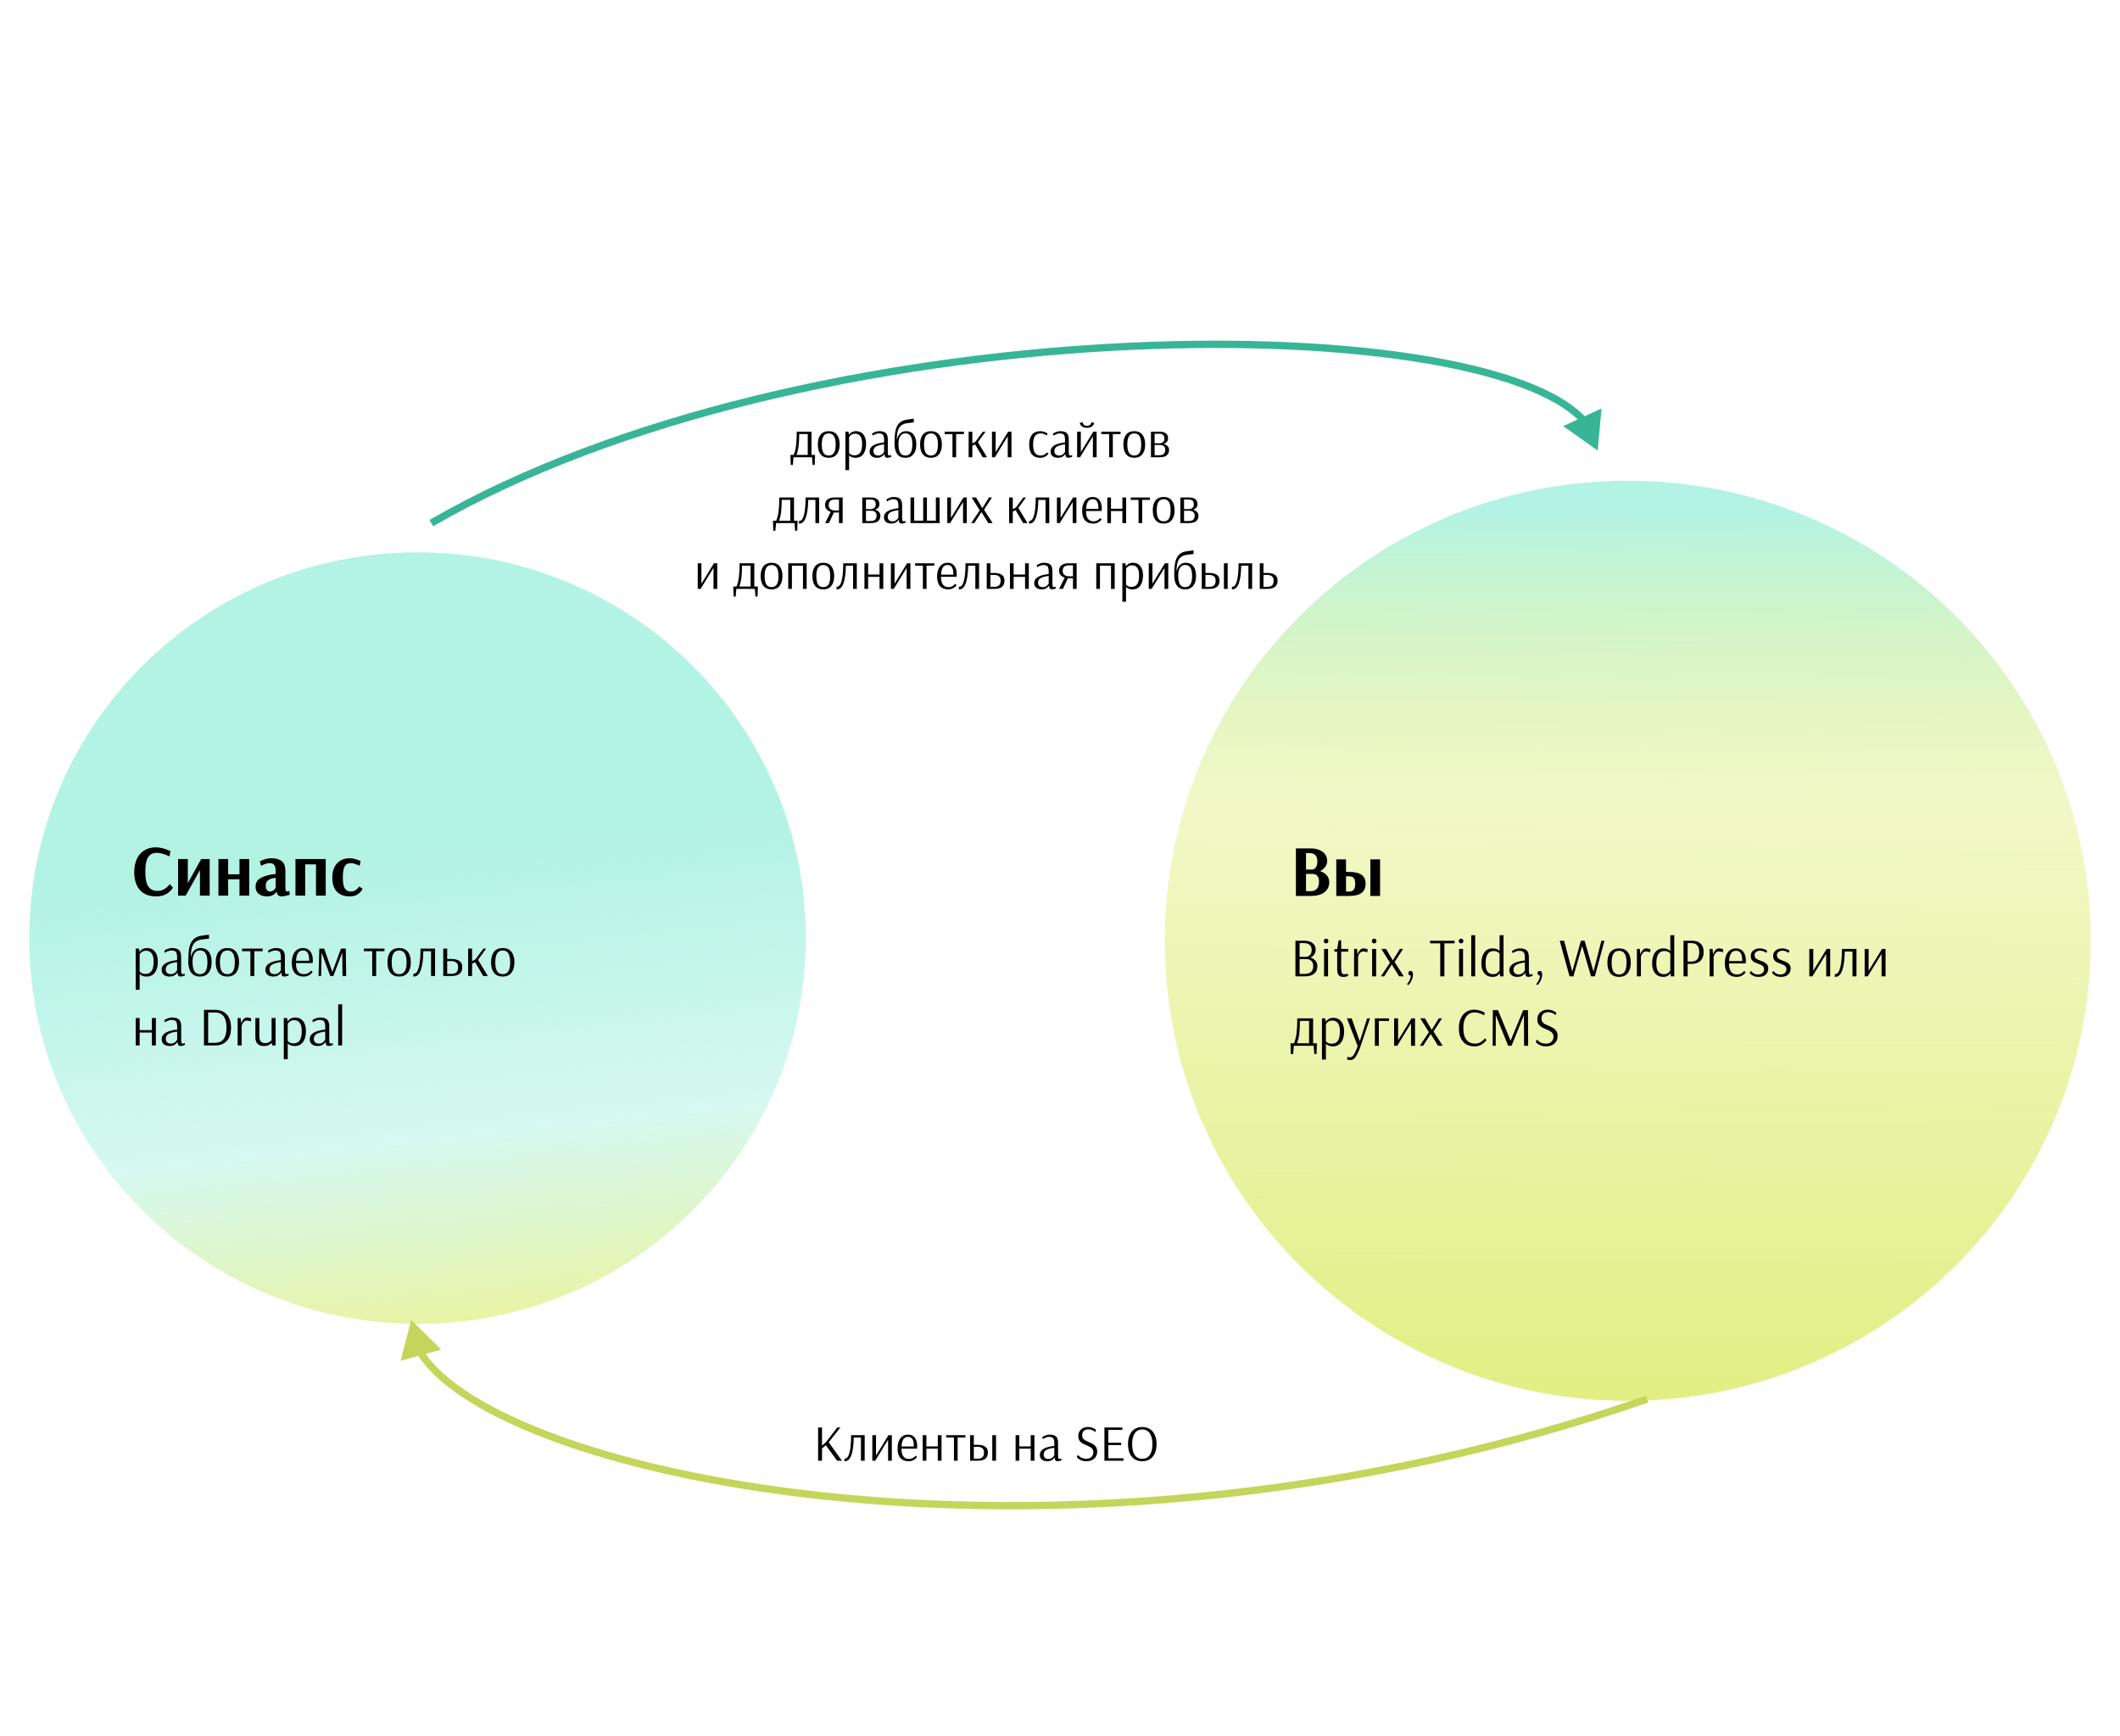 <svg width="580" height="475" viewBox="0 0 580 475" fill="none" xmlns="http://www.w3.org/2000/svg">
<g filter="url(#filter0_i_25_546)">
<path d="M220.447 252.632C220.447 310.919 172.889 358.17 114.223 358.17C55.558 358.17 8 310.919 8 252.632C8 194.344 55.558 147.093 114.223 147.093C172.889 147.093 220.447 194.344 220.447 252.632Z" fill="url(#paint0_linear_25_546)"/>
</g>
<g filter="url(#filter1_i_25_546)">
<path d="M572 253.357C572 322.865 515.286 379.213 445.327 379.213C375.368 379.213 318.654 322.865 318.654 253.357C318.654 183.848 375.368 127.501 445.327 127.501C515.286 127.501 572 183.848 572 253.357Z" fill="url(#paint1_linear_25_546)"/>
</g>
<path d="M37.125 259.5H38.025L38.16 260.4C38.3 260.18 38.54 259.95 38.88 259.71C39.22 259.47 39.69 259.35 40.29 259.35C41.17 259.35 41.87 259.675 42.39 260.325C42.92 260.975 43.185 261.88 43.185 263.04C43.185 264.3 42.92 265.3 42.39 266.04C41.86 266.78 41.11 267.15 40.14 267.15C39.73 267.15 39.38 267.1 39.09 267C38.81 266.89 38.595 266.775 38.445 266.655C38.295 266.525 38.22 266.45 38.22 266.43H38.205V270.75L37.125 270.78V259.5ZM39.78 266.43C40.56 266.43 41.13 266.155 41.49 265.605C41.85 265.045 42.03 264.2 42.03 263.07C42.03 262.02 41.85 261.26 41.49 260.79C41.13 260.32 40.61 260.085 39.93 260.085C39.57 260.085 39.26 260.16 39 260.31C38.74 260.46 38.54 260.625 38.4 260.805C38.27 260.975 38.205 261.075 38.205 261.105V265.77C38.315 265.91 38.495 266.055 38.745 266.205C39.005 266.355 39.35 266.43 39.78 266.43ZM46.404 267.15C45.744 267.15 45.214 266.99 44.814 266.67C44.414 266.34 44.214 265.885 44.214 265.305C44.214 263.835 45.629 262.95 48.459 262.65V261.855C48.459 261.145 48.344 260.66 48.114 260.4C47.884 260.14 47.479 260.01 46.899 260.01C46.639 260.01 46.374 260.06 46.104 260.16C45.834 260.25 45.604 260.35 45.414 260.46C45.234 260.56 45.119 260.625 45.069 260.655L44.949 260.04C44.999 260 45.124 259.925 45.324 259.815C45.534 259.705 45.794 259.6 46.104 259.5C46.424 259.4 46.744 259.35 47.064 259.35C47.924 259.35 48.554 259.53 48.954 259.89C49.354 260.25 49.554 260.885 49.554 261.795V265.47C49.554 265.87 49.589 266.14 49.659 266.28C49.739 266.42 49.834 266.49 49.944 266.49C50.034 266.49 50.144 266.475 50.274 266.445C50.404 266.405 50.489 266.375 50.529 266.355L50.574 266.865C50.494 266.895 50.324 266.95 50.064 267.03C49.804 267.11 49.584 267.15 49.404 267.15C49.144 267.15 48.944 267.07 48.804 266.91C48.664 266.74 48.579 266.445 48.549 266.025H48.534C48.534 266.065 48.454 266.18 48.294 266.37C48.134 266.56 47.894 266.74 47.574 266.91C47.264 267.07 46.874 267.15 46.404 267.15ZM46.734 266.49C47.094 266.49 47.404 266.41 47.664 266.25C47.924 266.09 48.119 265.915 48.249 265.725C48.389 265.535 48.459 265.425 48.459 265.395V263.205C47.549 263.305 46.799 263.5 46.209 263.79C45.629 264.08 45.339 264.54 45.339 265.17C45.339 265.6 45.464 265.93 45.714 266.16C45.964 266.38 46.304 266.49 46.734 266.49ZM54.708 267.15C53.638 267.15 52.838 266.785 52.308 266.055C51.778 265.325 51.513 264.315 51.513 263.025C51.513 261.575 51.593 260.38 51.753 259.44C51.923 258.5 52.268 257.725 52.788 257.115C53.318 256.505 54.098 256.125 55.128 255.975L57.153 255.69L57.198 256.77L55.428 256.98C54.618 257.07 53.978 257.295 53.508 257.655C53.048 258.015 52.718 258.52 52.518 259.17C52.318 259.81 52.208 260.635 52.188 261.645H52.263C52.333 261.315 52.468 260.975 52.668 260.625C52.868 260.275 53.153 259.975 53.523 259.725C53.893 259.475 54.348 259.35 54.888 259.35C55.858 259.35 56.603 259.69 57.123 260.37C57.643 261.04 57.903 261.99 57.903 263.22C57.903 264.45 57.623 265.415 57.063 266.115C56.503 266.805 55.718 267.15 54.708 267.15ZM54.708 266.49C55.408 266.49 55.923 266.22 56.253 265.68C56.583 265.13 56.748 264.31 56.748 263.22C56.748 262.13 56.583 261.32 56.253 260.79C55.923 260.26 55.408 259.995 54.708 259.995C54.038 259.995 53.528 260.28 53.178 260.85C52.838 261.41 52.668 262.14 52.668 263.04C52.668 264.21 52.833 265.08 53.163 265.65C53.493 266.21 54.008 266.49 54.708 266.49ZM62.206 267.15C61.166 267.15 60.371 266.81 59.821 266.13C59.281 265.45 59.011 264.49 59.011 263.25C59.011 262.01 59.281 261.05 59.821 260.37C60.371 259.69 61.166 259.35 62.206 259.35C63.246 259.35 64.036 259.69 64.576 260.37C65.126 261.05 65.401 262.01 65.401 263.25C65.401 264.48 65.121 265.44 64.561 266.13C64.011 266.81 63.226 267.15 62.206 267.15ZM62.206 266.49C62.906 266.49 63.421 266.225 63.751 265.695C64.081 265.155 64.246 264.34 64.246 263.25C64.246 262.17 64.081 261.36 63.751 260.82C63.421 260.28 62.906 260.01 62.206 260.01C61.506 260.01 60.991 260.28 60.661 260.82C60.331 261.35 60.166 262.16 60.166 263.25C60.166 264.34 60.331 265.155 60.661 265.695C60.991 266.225 61.506 266.49 62.206 266.49ZM68.506 267V260.205H66.226V259.5H71.866L71.851 260.205H69.586V267H68.506ZM74.793 267.15C74.133 267.15 73.603 266.99 73.203 266.67C72.803 266.34 72.603 265.885 72.603 265.305C72.603 263.835 74.018 262.95 76.848 262.65V261.855C76.848 261.145 76.733 260.66 76.503 260.4C76.273 260.14 75.868 260.01 75.288 260.01C75.028 260.01 74.763 260.06 74.493 260.16C74.223 260.25 73.993 260.35 73.803 260.46C73.623 260.56 73.508 260.625 73.458 260.655L73.338 260.04C73.388 260 73.513 259.925 73.713 259.815C73.923 259.705 74.183 259.6 74.493 259.5C74.813 259.4 75.133 259.35 75.453 259.35C76.313 259.35 76.943 259.53 77.343 259.89C77.743 260.25 77.943 260.885 77.943 261.795V265.47C77.943 265.87 77.978 266.14 78.048 266.28C78.128 266.42 78.223 266.49 78.333 266.49C78.423 266.49 78.533 266.475 78.663 266.445C78.793 266.405 78.878 266.375 78.918 266.355L78.963 266.865C78.883 266.895 78.713 266.95 78.453 267.03C78.193 267.11 77.973 267.15 77.793 267.15C77.533 267.15 77.333 267.07 77.193 266.91C77.053 266.74 76.968 266.445 76.938 266.025H76.923C76.923 266.065 76.843 266.18 76.683 266.37C76.523 266.56 76.283 266.74 75.963 266.91C75.653 267.07 75.263 267.15 74.793 267.15ZM75.123 266.49C75.483 266.49 75.793 266.41 76.053 266.25C76.313 266.09 76.508 265.915 76.638 265.725C76.778 265.535 76.848 265.425 76.848 265.395V263.205C75.938 263.305 75.188 263.5 74.598 263.79C74.018 264.08 73.728 264.54 73.728 265.17C73.728 265.6 73.853 265.93 74.103 266.16C74.353 266.38 74.693 266.49 75.123 266.49ZM83.037 267.15C82.037 267.15 81.251 266.84 80.681 266.22C80.112 265.59 79.826 264.65 79.826 263.4C79.826 262.14 80.102 261.15 80.651 260.43C81.201 259.71 81.951 259.35 82.901 259.35C83.761 259.35 84.421 259.65 84.882 260.25C85.352 260.84 85.587 261.68 85.587 262.77C85.587 262.96 85.576 263.115 85.556 263.235C85.537 263.355 85.522 263.43 85.511 263.46H80.966C80.966 265.48 81.697 266.49 83.156 266.49C83.556 266.49 83.897 266.42 84.177 266.28C84.466 266.13 84.692 265.975 84.852 265.815C85.011 265.645 85.091 265.545 85.091 265.515L85.526 265.875C85.526 265.915 85.431 266.045 85.242 266.265C85.052 266.475 84.772 266.675 84.401 266.865C84.031 267.055 83.576 267.15 83.037 267.15ZM84.567 262.83L84.582 262.545C84.582 260.845 84.022 259.995 82.901 259.995C82.311 259.995 81.856 260.23 81.537 260.7C81.216 261.16 81.031 261.87 80.981 262.83H84.567ZM87.148 267L87.358 259.5H88.693L90.928 265.89L93.283 259.5H94.603L94.708 267H93.703L93.643 261.045L93.628 260.61L91.198 267H90.358L87.988 260.61L87.973 260.775L87.853 267H87.148ZM101.831 267V260.205H99.551V259.5H105.191L105.176 260.205H102.911V267H101.831ZM109.198 267.15C108.158 267.15 107.363 266.81 106.813 266.13C106.273 265.45 106.003 264.49 106.003 263.25C106.003 262.01 106.273 261.05 106.813 260.37C107.363 259.69 108.158 259.35 109.198 259.35C110.238 259.35 111.028 259.69 111.568 260.37C112.118 261.05 112.393 262.01 112.393 263.25C112.393 264.48 112.113 265.44 111.553 266.13C111.003 266.81 110.218 267.15 109.198 267.15ZM109.198 266.49C109.898 266.49 110.413 266.225 110.743 265.695C111.073 265.155 111.238 264.34 111.238 263.25C111.238 262.17 111.073 261.36 110.743 260.82C110.413 260.28 109.898 260.01 109.198 260.01C108.498 260.01 107.983 260.28 107.653 260.82C107.323 261.35 107.158 262.16 107.158 263.25C107.158 264.34 107.323 265.155 107.653 265.695C107.983 266.225 108.498 266.49 109.198 266.49ZM113.278 267.135C113.188 267.135 113.118 267.13 113.068 267.12L113.113 266.385H113.188C113.798 266.385 114.258 265.81 114.568 264.66C114.888 263.5 115.048 261.78 115.048 259.5H119.023V267H117.928V260.205H115.813C115.783 262.435 115.553 264.15 115.123 265.35C114.703 266.54 114.088 267.135 113.278 267.135ZM121.266 259.5H122.346V262.335H123.516C124.426 262.335 125.146 262.515 125.676 262.875C126.206 263.225 126.471 263.795 126.471 264.585C126.471 266.195 125.496 267 123.546 267H121.266V259.5ZM123.516 266.4C124.106 266.4 124.556 266.26 124.866 265.98C125.176 265.7 125.331 265.235 125.331 264.585C125.331 263.975 125.156 263.545 124.806 263.295C124.466 263.045 124.026 262.92 123.486 262.92H122.346V266.4H123.516ZM128.077 267V259.5H129.157V262.935L130.087 262.425L132.247 259.5H133.012L130.792 262.575L133.462 267H132.202L129.982 263.235L129.157 263.625V267H128.077ZM137.543 267.15C136.503 267.15 135.708 266.81 135.158 266.13C134.618 265.45 134.348 264.49 134.348 263.25C134.348 262.01 134.618 261.05 135.158 260.37C135.708 259.69 136.503 259.35 137.543 259.35C138.583 259.35 139.373 259.69 139.913 260.37C140.463 261.05 140.738 262.01 140.738 263.25C140.738 264.48 140.458 265.44 139.898 266.13C139.348 266.81 138.563 267.15 137.543 267.15ZM137.543 266.49C138.243 266.49 138.758 266.225 139.088 265.695C139.418 265.155 139.583 264.34 139.583 263.25C139.583 262.17 139.418 261.36 139.088 260.82C138.758 260.28 138.243 260.01 137.543 260.01C136.843 260.01 136.328 260.28 135.998 260.82C135.668 261.35 135.503 262.16 135.503 263.25C135.503 264.34 135.668 265.155 135.998 265.695C136.328 266.225 136.843 266.49 137.543 266.49ZM37.125 286V278.5H38.205V281.8H41.55V278.5H42.645V286H41.55V282.475H38.205V286H37.125ZM46.419 286.15C45.759 286.15 45.229 285.99 44.829 285.67C44.429 285.34 44.229 284.885 44.229 284.305C44.229 282.835 45.644 281.95 48.474 281.65V280.855C48.474 280.145 48.359 279.66 48.129 279.4C47.899 279.14 47.494 279.01 46.914 279.01C46.654 279.01 46.389 279.06 46.119 279.16C45.849 279.25 45.619 279.35 45.429 279.46C45.249 279.56 45.134 279.625 45.084 279.655L44.964 279.04C45.014 279 45.139 278.925 45.339 278.815C45.549 278.705 45.809 278.6 46.119 278.5C46.439 278.4 46.759 278.35 47.079 278.35C47.939 278.35 48.569 278.53 48.969 278.89C49.369 279.25 49.569 279.885 49.569 280.795V284.47C49.569 284.87 49.604 285.14 49.674 285.28C49.754 285.42 49.849 285.49 49.959 285.49C50.049 285.49 50.159 285.475 50.289 285.445C50.419 285.405 50.504 285.375 50.544 285.355L50.589 285.865C50.509 285.895 50.339 285.95 50.079 286.03C49.819 286.11 49.599 286.15 49.419 286.15C49.159 286.15 48.959 286.07 48.819 285.91C48.679 285.74 48.594 285.445 48.564 285.025H48.549C48.549 285.065 48.469 285.18 48.309 285.37C48.149 285.56 47.909 285.74 47.589 285.91C47.279 286.07 46.889 286.15 46.419 286.15ZM46.749 285.49C47.109 285.49 47.419 285.41 47.679 285.25C47.939 285.09 48.134 284.915 48.264 284.725C48.404 284.535 48.474 284.425 48.474 284.395V282.205C47.564 282.305 46.814 282.5 46.224 282.79C45.644 283.08 45.354 283.54 45.354 284.17C45.354 284.6 45.479 284.93 45.729 285.16C45.979 285.38 46.319 285.49 46.749 285.49ZM55.808 276.25H58.778C60.178 276.25 61.263 276.675 62.033 277.525C62.813 278.365 63.203 279.575 63.203 281.155C63.203 282.725 62.818 283.925 62.048 284.755C61.288 285.585 60.198 286 58.778 286H55.808V276.25ZM58.793 285.28C60.913 285.28 61.973 283.905 61.973 281.155C61.973 278.365 60.908 276.97 58.778 276.97H56.948V285.28H58.793ZM65.015 278.5H65.825L65.99 280.045C65.99 279.985 66.045 279.815 66.155 279.535C66.275 279.245 66.455 278.975 66.695 278.725C66.935 278.475 67.245 278.35 67.625 278.35C67.815 278.35 68.03 278.385 68.27 278.455C68.51 278.515 68.665 278.56 68.735 278.59L68.63 279.415C68.56 279.385 68.4 279.34 68.15 279.28C67.91 279.22 67.695 279.19 67.505 279.19C67.215 279.19 66.965 279.29 66.755 279.49C66.555 279.68 66.405 279.885 66.305 280.105C66.205 280.325 66.14 280.49 66.11 280.6V286H65.015V278.5ZM72.157 286.15C71.427 286.15 70.862 285.95 70.462 285.55C70.062 285.14 69.862 284.535 69.862 283.735V278.5H70.957V283.51C70.957 284.74 71.477 285.355 72.517 285.355C72.877 285.355 73.187 285.3 73.447 285.19C73.707 285.07 73.912 284.945 74.062 284.815C74.222 284.685 74.302 284.61 74.302 284.59V278.5H75.397V286H74.482L74.332 285.28C74.202 285.46 73.962 285.65 73.612 285.85C73.262 286.05 72.777 286.15 72.157 286.15ZM77.643 278.5H78.543L78.678 279.4C78.818 279.18 79.058 278.95 79.398 278.71C79.738 278.47 80.208 278.35 80.808 278.35C81.688 278.35 82.388 278.675 82.908 279.325C83.438 279.975 83.703 280.88 83.703 282.04C83.703 283.3 83.438 284.3 82.908 285.04C82.378 285.78 81.628 286.15 80.658 286.15C80.248 286.15 79.898 286.1 79.608 286C79.328 285.89 79.113 285.775 78.963 285.655C78.813 285.525 78.738 285.45 78.738 285.43H78.723V289.75L77.643 289.78V278.5ZM80.298 285.43C81.078 285.43 81.648 285.155 82.008 284.605C82.368 284.045 82.548 283.2 82.548 282.07C82.548 281.02 82.368 280.26 82.008 279.79C81.648 279.32 81.128 279.085 80.448 279.085C80.088 279.085 79.778 279.16 79.518 279.31C79.258 279.46 79.058 279.625 78.918 279.805C78.788 279.975 78.723 280.075 78.723 280.105V284.77C78.833 284.91 79.013 285.055 79.263 285.205C79.523 285.355 79.868 285.43 80.298 285.43ZM86.922 286.15C86.262 286.15 85.732 285.99 85.332 285.67C84.932 285.34 84.732 284.885 84.732 284.305C84.732 282.835 86.147 281.95 88.977 281.65V280.855C88.977 280.145 88.862 279.66 88.632 279.4C88.402 279.14 87.997 279.01 87.417 279.01C87.157 279.01 86.892 279.06 86.622 279.16C86.352 279.25 86.122 279.35 85.932 279.46C85.752 279.56 85.637 279.625 85.587 279.655L85.467 279.04C85.517 279 85.642 278.925 85.842 278.815C86.052 278.705 86.312 278.6 86.622 278.5C86.942 278.4 87.262 278.35 87.582 278.35C88.442 278.35 89.072 278.53 89.472 278.89C89.872 279.25 90.072 279.885 90.072 280.795V284.47C90.072 284.87 90.107 285.14 90.177 285.28C90.257 285.42 90.352 285.49 90.462 285.49C90.552 285.49 90.662 285.475 90.792 285.445C90.922 285.405 91.007 285.375 91.047 285.355L91.092 285.865C91.012 285.895 90.842 285.95 90.582 286.03C90.322 286.11 90.102 286.15 89.922 286.15C89.662 286.15 89.462 286.07 89.322 285.91C89.182 285.74 89.097 285.445 89.067 285.025H89.052C89.052 285.065 88.972 285.18 88.812 285.37C88.652 285.56 88.412 285.74 88.092 285.91C87.782 286.07 87.392 286.15 86.922 286.15ZM87.252 285.49C87.612 285.49 87.922 285.41 88.182 285.25C88.442 285.09 88.637 284.915 88.767 284.725C88.907 284.535 88.977 284.425 88.977 284.395V282.205C88.067 282.305 87.317 282.5 86.727 282.79C86.147 283.08 85.857 283.54 85.857 284.17C85.857 284.6 85.982 284.93 86.232 285.16C86.482 285.38 86.822 285.49 87.252 285.49ZM92.525 286V274.78L93.605 274.72V286H92.525Z" fill="black"/>
<path d="M42.74 245.22C40.78 245.22 39.287 244.633 38.26 243.46C37.233 242.273 36.72 240.653 36.72 238.6C36.72 237.24 36.953 236.047 37.42 235.02C37.887 233.993 38.567 233.2 39.46 232.64C40.353 232.08 41.413 231.8 42.64 231.8C43.253 231.8 43.853 231.88 44.44 232.04C45.04 232.187 45.553 232.353 45.98 232.54C46.42 232.713 46.64 232.807 46.64 232.82L46.36 234.28C46.267 234.227 46.04 234.127 45.68 233.98C45.32 233.82 44.887 233.667 44.38 233.52C43.887 233.373 43.42 233.3 42.98 233.3C42.233 233.3 41.627 233.467 41.16 233.8C40.693 234.133 40.34 234.68 40.1 235.44C39.873 236.2 39.76 237.22 39.76 238.5C39.76 240.38 40.033 241.72 40.58 242.52C41.127 243.32 41.973 243.72 43.12 243.72C43.76 243.72 44.32 243.587 44.8 243.32C45.293 243.04 45.687 242.74 45.98 242.42C46.287 242.087 46.44 241.9 46.44 241.86L47.32 242.82C47.32 242.887 47.14 243.127 46.78 243.54C46.433 243.953 45.92 244.34 45.24 244.7C44.56 245.047 43.727 245.22 42.74 245.22ZM48.723 245V235H51.383V241.58L55.043 235H57.363V245H54.703V238.02L50.803 245H48.723ZM59.759 245V235H62.419V239.18H65.519V235H68.179V245H65.519V240.54H62.419V245H59.759ZM72.999 245.22C72.066 245.22 71.319 244.987 70.759 244.52C70.199 244.053 69.919 243.413 69.919 242.6C69.919 241.427 70.466 240.58 71.559 240.06C72.666 239.527 73.952 239.2 75.419 239.08V238.5C75.419 237.593 75.292 236.973 75.039 236.64C74.786 236.293 74.359 236.12 73.759 236.12C73.479 236.12 73.159 236.173 72.799 236.28C72.452 236.387 72.146 236.5 71.879 236.62C71.626 236.74 71.459 236.82 71.379 236.86L71.119 235.58C71.199 235.54 71.386 235.46 71.679 235.34C71.986 235.207 72.366 235.08 72.819 234.96C73.286 234.84 73.752 234.78 74.219 234.78C75.472 234.78 76.426 235.047 77.079 235.58C77.746 236.1 78.079 237 78.079 238.28V242.82C78.079 243.527 78.219 243.88 78.499 243.88C78.606 243.88 78.732 243.86 78.879 243.82C79.026 243.78 79.126 243.753 79.179 243.74L79.259 244.78C79.192 244.807 79.032 244.853 78.779 244.92C78.526 244.987 78.232 245.053 77.899 245.12C77.579 245.187 77.292 245.22 77.039 245.22C76.652 245.22 76.352 245.127 76.139 244.94C75.926 244.74 75.786 244.42 75.719 243.98H75.619C75.619 244.02 75.526 244.147 75.339 244.36C75.166 244.56 74.886 244.753 74.499 244.94C74.112 245.127 73.612 245.22 72.999 245.22ZM73.879 243.88C74.199 243.88 74.472 243.8 74.699 243.64C74.939 243.48 75.119 243.307 75.239 243.12C75.359 242.92 75.419 242.807 75.419 242.78V240.14C74.526 240.233 73.846 240.447 73.379 240.78C72.926 241.1 72.699 241.593 72.699 242.26C72.699 242.793 72.806 243.2 73.019 243.48C73.232 243.747 73.519 243.88 73.879 243.88ZM80.833 245V235H89.113V245H86.453V236.46H83.493V245H80.833ZM95.676 245.22C94.143 245.22 92.963 244.78 92.136 243.9C91.323 243.02 90.916 241.74 90.916 240.06C90.916 238.433 91.343 237.147 92.196 236.2C93.049 235.253 94.229 234.78 95.736 234.78C96.149 234.78 96.569 234.84 96.996 234.96C97.436 235.067 97.803 235.187 98.096 235.32C98.389 235.44 98.576 235.52 98.656 235.56L98.396 236.84C98.329 236.8 98.163 236.727 97.896 236.62C97.629 236.5 97.323 236.387 96.976 236.28C96.629 236.173 96.316 236.12 96.036 236.12C95.529 236.12 95.116 236.227 94.796 236.44C94.476 236.653 94.229 237.047 94.056 237.62C93.883 238.18 93.796 238.98 93.796 240.02C93.796 241.5 93.983 242.513 94.356 243.06C94.729 243.607 95.263 243.88 95.956 243.88C96.423 243.88 96.823 243.78 97.156 243.58C97.503 243.367 97.769 243.147 97.956 242.92C98.143 242.68 98.236 242.54 98.236 242.5L99.176 243.1C99.176 243.18 99.056 243.4 98.816 243.76C98.576 244.107 98.196 244.44 97.676 244.76C97.156 245.067 96.489 245.22 95.676 245.22Z" fill="black"/>
<path d="M354.54 232.093H358.5C359.527 232.093 360.38 232.253 361.06 232.573C361.753 232.88 362.267 233.293 362.6 233.813C362.933 234.32 363.1 234.873 363.1 235.473C363.1 236.14 362.913 236.706 362.54 237.173C362.18 237.64 361.72 238.02 361.16 238.313C361.92 238.553 362.527 238.933 362.98 239.453C363.433 239.973 363.66 240.606 363.66 241.353C363.66 242.486 363.227 243.393 362.36 244.073C361.507 244.753 360.253 245.093 358.6 245.093H354.54V232.093ZM358.94 237.873C359.313 237.873 359.647 237.7 359.94 237.353C360.247 236.993 360.4 236.42 360.4 235.633C360.4 234.86 360.22 234.293 359.86 233.933C359.5 233.573 359.02 233.393 358.42 233.393H357.3V237.873H358.94ZM358.54 243.793C359.26 243.793 359.827 243.586 360.24 243.173C360.653 242.746 360.86 242.106 360.86 241.253C360.86 239.8 360.267 239.073 359.08 239.073H357.3V243.793H358.54ZM365.587 235.093H368.247V238.533H369.187C372.133 238.533 373.607 239.586 373.607 241.693C373.607 242.853 373.24 243.713 372.507 244.273C371.787 244.82 370.68 245.093 369.187 245.093H365.587V235.093ZM374.907 245.093V235.093H377.567V245.093H374.907ZM369.067 243.893C369.627 243.893 370.047 243.74 370.327 243.433C370.62 243.113 370.767 242.533 370.767 241.693C370.767 240.933 370.613 240.413 370.307 240.133C370 239.853 369.587 239.713 369.067 239.713H368.247V243.893H369.067Z" fill="black"/>
<path d="M354.41 257.343H356.87C357.85 257.343 358.605 257.568 359.135 258.018C359.675 258.458 359.945 259.043 359.945 259.773C359.945 260.313 359.81 260.763 359.54 261.123C359.27 261.483 358.935 261.768 358.535 261.978C359.115 262.138 359.57 262.418 359.9 262.818C360.24 263.218 360.41 263.723 360.41 264.333C360.41 265.213 360.115 265.893 359.525 266.373C358.945 266.853 358.065 267.093 356.885 267.093H354.41V257.343ZM357.32 261.753C357.53 261.753 357.75 261.693 357.98 261.573C358.22 261.453 358.425 261.253 358.595 260.973C358.765 260.683 358.85 260.308 358.85 259.848C358.85 259.238 358.665 258.778 358.295 258.468C357.925 258.158 357.435 258.003 356.825 258.003H355.55V261.753H357.32ZM356.84 266.433C358.47 266.433 359.285 265.718 359.285 264.288C359.285 263.648 359.11 263.168 358.76 262.848C358.41 262.528 357.95 262.368 357.38 262.368H355.55V266.433H356.84ZM362.795 258.078C362.615 258.078 362.47 258.023 362.36 257.913C362.23 257.783 362.165 257.623 362.165 257.433C362.165 257.243 362.23 257.083 362.36 256.953C362.47 256.843 362.615 256.788 362.795 256.788C362.985 256.788 363.135 256.838 363.245 256.938C363.365 257.068 363.425 257.233 363.425 257.433C363.425 257.613 363.365 257.773 363.245 257.913C363.105 258.023 362.955 258.078 362.795 258.078ZM362.24 267.093V259.593H363.335V267.093H362.24ZM367.425 267.243C366.885 267.243 366.485 267.078 366.225 266.748C365.965 266.408 365.835 265.853 365.835 265.083V260.328H365.055V259.698L365.835 259.608L366.24 257.223H366.93V259.593H368.85V260.328H366.93V264.813C366.93 265.463 366.99 265.913 367.11 266.163C367.24 266.403 367.46 266.523 367.77 266.523C368.02 266.523 368.245 266.498 368.445 266.448C368.645 266.398 368.745 266.368 368.745 266.358L368.82 266.958C368.8 266.978 368.735 267.013 368.625 267.063C368.525 267.103 368.37 267.143 368.16 267.183C367.96 267.223 367.715 267.243 367.425 267.243ZM370.458 259.593H371.268L371.433 261.138C371.433 261.078 371.488 260.908 371.598 260.628C371.718 260.338 371.898 260.068 372.138 259.818C372.378 259.568 372.688 259.443 373.068 259.443C373.258 259.443 373.473 259.478 373.713 259.548C373.953 259.608 374.108 259.653 374.178 259.683L374.073 260.508C374.003 260.478 373.843 260.433 373.593 260.373C373.353 260.313 373.138 260.283 372.948 260.283C372.658 260.283 372.408 260.383 372.198 260.583C371.998 260.773 371.848 260.978 371.748 261.198C371.648 261.418 371.583 261.583 371.553 261.693V267.093H370.458V259.593ZM375.949 258.078C375.769 258.078 375.624 258.023 375.514 257.913C375.384 257.783 375.319 257.623 375.319 257.433C375.319 257.243 375.384 257.083 375.514 256.953C375.624 256.843 375.769 256.788 375.949 256.788C376.139 256.788 376.289 256.838 376.399 256.938C376.519 257.068 376.579 257.233 376.579 257.433C376.579 257.613 376.519 257.773 376.399 257.913C376.259 258.023 376.109 258.078 375.949 258.078ZM375.394 267.093V259.593H376.489V267.093H375.394ZM377.789 267.093L380.279 263.358L377.909 259.593H379.199L381.044 262.728L382.979 259.593H383.864L381.539 263.178L384.059 267.093H382.784L380.774 263.853L378.689 267.093H377.789ZM384.935 269.178C385.245 268.888 385.495 268.518 385.685 268.068C385.875 267.628 385.965 267.223 385.955 266.853H385.91C385.75 266.853 385.605 266.798 385.475 266.688C385.355 266.568 385.295 266.413 385.295 266.223C385.295 266.043 385.355 265.888 385.475 265.758C385.585 265.658 385.725 265.608 385.895 265.608C386.075 265.608 386.22 265.658 386.33 265.758L386.405 265.863C386.515 266.023 386.57 266.263 386.57 266.583C386.57 267.063 386.445 267.593 386.195 268.173C385.945 268.753 385.63 269.198 385.25 269.508L384.935 269.178ZM394.025 267.093V258.063H391.25V257.343H397.955V258.063H395.165V267.093H394.025ZM399.724 258.078C399.544 258.078 399.399 258.023 399.289 257.913C399.159 257.783 399.094 257.623 399.094 257.433C399.094 257.243 399.159 257.083 399.289 256.953C399.399 256.843 399.544 256.788 399.724 256.788C399.914 256.788 400.064 256.838 400.174 256.938C400.294 257.068 400.354 257.233 400.354 257.433C400.354 257.613 400.294 257.773 400.174 257.913C400.034 258.023 399.884 258.078 399.724 258.078ZM399.169 267.093V259.593H400.264V267.093H399.169ZM402.509 267.093V255.873L403.589 255.813V267.093H402.509ZM408.294 267.243C407.384 267.243 406.654 266.918 406.104 266.268C405.554 265.618 405.279 264.713 405.279 263.553C405.279 262.303 405.544 261.308 406.074 260.568C406.614 259.818 407.369 259.443 408.339 259.443C408.749 259.443 409.094 259.498 409.374 259.608C409.654 259.708 409.869 259.823 410.019 259.953C410.169 260.073 410.244 260.143 410.244 260.163H410.259V255.873L411.339 255.813V267.093H410.409L410.289 266.208C410.179 266.428 409.964 266.658 409.644 266.898C409.324 267.128 408.874 267.243 408.294 267.243ZM408.534 266.508C408.894 266.508 409.204 266.433 409.464 266.283C409.724 266.123 409.919 265.953 410.049 265.773C410.189 265.593 410.259 265.488 410.259 265.458V260.853C410.259 260.833 410.189 260.763 410.049 260.643C409.919 260.523 409.734 260.413 409.494 260.313C409.264 260.213 408.989 260.163 408.669 260.163C407.899 260.163 407.334 260.448 406.974 261.018C406.614 261.578 406.434 262.413 406.434 263.523C406.434 264.573 406.609 265.333 406.959 265.803C407.319 266.273 407.844 266.508 408.534 266.508ZM415.128 267.243C414.468 267.243 413.938 267.083 413.538 266.763C413.138 266.433 412.938 265.978 412.938 265.398C412.938 263.928 414.353 263.043 417.183 262.743V261.948C417.183 261.238 417.068 260.753 416.838 260.493C416.608 260.233 416.203 260.103 415.623 260.103C415.363 260.103 415.098 260.153 414.828 260.253C414.558 260.343 414.328 260.443 414.138 260.553C413.958 260.653 413.843 260.718 413.793 260.748L413.673 260.133C413.723 260.093 413.848 260.018 414.048 259.908C414.258 259.798 414.518 259.693 414.828 259.593C415.148 259.493 415.468 259.443 415.788 259.443C416.648 259.443 417.278 259.623 417.678 259.983C418.078 260.343 418.278 260.978 418.278 261.888V265.563C418.278 265.963 418.313 266.233 418.383 266.373C418.463 266.513 418.558 266.583 418.668 266.583C418.758 266.583 418.868 266.568 418.998 266.538C419.128 266.498 419.213 266.468 419.253 266.448L419.298 266.958C419.218 266.988 419.048 267.043 418.788 267.123C418.528 267.203 418.308 267.243 418.128 267.243C417.868 267.243 417.668 267.163 417.528 267.003C417.388 266.833 417.303 266.538 417.273 266.118H417.258C417.258 266.158 417.178 266.273 417.018 266.463C416.858 266.653 416.618 266.833 416.298 267.003C415.988 267.163 415.598 267.243 415.128 267.243ZM415.458 266.583C415.818 266.583 416.128 266.503 416.388 266.343C416.648 266.183 416.843 266.008 416.973 265.818C417.113 265.628 417.183 265.518 417.183 265.488V263.298C416.273 263.398 415.523 263.593 414.933 263.883C414.353 264.173 414.063 264.633 414.063 265.263C414.063 265.693 414.188 266.023 414.438 266.253C414.688 266.473 415.028 266.583 415.458 266.583ZM420.281 269.178C420.591 268.888 420.841 268.518 421.031 268.068C421.221 267.628 421.311 267.223 421.301 266.853H421.256C421.096 266.853 420.951 266.798 420.821 266.688C420.701 266.568 420.641 266.413 420.641 266.223C420.641 266.043 420.701 265.888 420.821 265.758C420.931 265.658 421.071 265.608 421.241 265.608C421.421 265.608 421.566 265.658 421.676 265.758L421.751 265.863C421.861 266.023 421.916 266.263 421.916 266.583C421.916 267.063 421.791 267.593 421.541 268.173C421.291 268.753 420.976 269.198 420.596 269.508L420.281 269.178ZM429.401 267.093L426.716 257.343H427.916L430.136 265.788L432.521 257.343H433.526L435.956 265.773L438.116 257.343H438.956L436.331 267.093H435.281L432.851 258.783L430.451 267.093H429.401ZM442.956 267.243C441.916 267.243 441.121 266.903 440.571 266.223C440.031 265.543 439.761 264.583 439.761 263.343C439.761 262.103 440.031 261.143 440.571 260.463C441.121 259.783 441.916 259.443 442.956 259.443C443.996 259.443 444.786 259.783 445.326 260.463C445.876 261.143 446.151 262.103 446.151 263.343C446.151 264.573 445.871 265.533 445.311 266.223C444.761 266.903 443.976 267.243 442.956 267.243ZM442.956 266.583C443.656 266.583 444.171 266.318 444.501 265.788C444.831 265.248 444.996 264.433 444.996 263.343C444.996 262.263 444.831 261.453 444.501 260.913C444.171 260.373 443.656 260.103 442.956 260.103C442.256 260.103 441.741 260.373 441.411 260.913C441.081 261.443 440.916 262.253 440.916 263.343C440.916 264.433 441.081 265.248 441.411 265.788C441.741 266.318 442.256 266.583 442.956 266.583ZM447.831 259.593H448.641L448.806 261.138C448.806 261.078 448.861 260.908 448.971 260.628C449.091 260.338 449.271 260.068 449.511 259.818C449.751 259.568 450.061 259.443 450.441 259.443C450.631 259.443 450.846 259.478 451.086 259.548C451.326 259.608 451.481 259.653 451.551 259.683L451.446 260.508C451.376 260.478 451.216 260.433 450.966 260.373C450.726 260.313 450.511 260.283 450.321 260.283C450.031 260.283 449.781 260.383 449.571 260.583C449.371 260.773 449.221 260.978 449.121 261.198C449.021 261.418 448.956 261.583 448.926 261.693V267.093H447.831V259.593ZM455.008 267.243C454.098 267.243 453.368 266.918 452.818 266.268C452.268 265.618 451.993 264.713 451.993 263.553C451.993 262.303 452.258 261.308 452.788 260.568C453.328 259.818 454.083 259.443 455.053 259.443C455.463 259.443 455.808 259.498 456.088 259.608C456.368 259.708 456.583 259.823 456.733 259.953C456.883 260.073 456.958 260.143 456.958 260.163H456.973V255.873L458.053 255.813V267.093H457.123L457.003 266.208C456.893 266.428 456.678 266.658 456.358 266.898C456.038 267.128 455.588 267.243 455.008 267.243ZM455.248 266.508C455.608 266.508 455.918 266.433 456.178 266.283C456.438 266.123 456.633 265.953 456.763 265.773C456.903 265.593 456.973 265.488 456.973 265.458V260.853C456.973 260.833 456.903 260.763 456.763 260.643C456.633 260.523 456.448 260.413 456.208 260.313C455.978 260.213 455.703 260.163 455.383 260.163C454.613 260.163 454.048 260.448 453.688 261.018C453.328 261.578 453.148 262.413 453.148 263.523C453.148 264.573 453.323 265.333 453.673 265.803C454.033 266.273 454.558 266.508 455.248 266.508ZM460.582 257.343H462.922C463.922 257.343 464.697 257.603 465.247 258.123C465.807 258.643 466.087 259.413 466.087 260.433C466.087 261.193 465.937 261.818 465.637 262.308C465.337 262.788 464.947 263.138 464.467 263.358C463.997 263.568 463.492 263.673 462.952 263.673H461.722V267.093H460.582V257.343ZM462.787 263.043C464.187 263.043 464.887 262.188 464.887 260.478C464.887 259.638 464.707 259.018 464.347 258.618C463.987 258.208 463.472 258.003 462.802 258.003H461.722V263.043H462.787ZM467.723 259.593H468.533L468.698 261.138C468.698 261.078 468.753 260.908 468.863 260.628C468.983 260.338 469.163 260.068 469.403 259.818C469.643 259.568 469.953 259.443 470.333 259.443C470.523 259.443 470.738 259.478 470.978 259.548C471.218 259.608 471.373 259.653 471.443 259.683L471.338 260.508C471.268 260.478 471.108 260.433 470.858 260.373C470.618 260.313 470.403 260.283 470.213 260.283C469.923 260.283 469.673 260.383 469.463 260.583C469.263 260.773 469.113 260.978 469.013 261.198C468.913 261.418 468.848 261.583 468.818 261.693V267.093H467.723V259.593ZM475.095 267.243C474.095 267.243 473.31 266.933 472.74 266.313C472.17 265.683 471.885 264.743 471.885 263.493C471.885 262.233 472.16 261.243 472.71 260.523C473.26 259.803 474.01 259.443 474.96 259.443C475.82 259.443 476.48 259.743 476.94 260.343C477.41 260.933 477.645 261.773 477.645 262.863C477.645 263.053 477.635 263.208 477.615 263.328C477.595 263.448 477.58 263.523 477.57 263.553H473.025C473.025 265.573 473.755 266.583 475.215 266.583C475.615 266.583 475.955 266.513 476.235 266.373C476.525 266.223 476.75 266.068 476.91 265.908C477.07 265.738 477.15 265.638 477.15 265.608L477.585 265.968C477.585 266.008 477.49 266.138 477.3 266.358C477.11 266.568 476.83 266.768 476.46 266.958C476.09 267.148 475.635 267.243 475.095 267.243ZM476.625 262.923L476.64 262.638C476.64 260.938 476.08 260.088 474.96 260.088C474.37 260.088 473.915 260.323 473.595 260.793C473.275 261.253 473.09 261.963 473.04 262.923H476.625ZM481.112 267.243C480.582 267.243 480.132 267.163 479.762 267.003C479.402 266.833 479.127 266.653 478.937 266.463C478.757 266.273 478.667 266.163 478.667 266.133L479.042 265.608C479.042 265.628 479.122 265.723 479.282 265.893C479.442 266.063 479.662 266.223 479.942 266.373C480.222 266.513 480.552 266.583 480.932 266.583C481.492 266.583 481.912 266.443 482.192 266.163C482.482 265.883 482.627 265.543 482.627 265.143C482.627 264.853 482.552 264.613 482.402 264.423C482.262 264.233 482.082 264.088 481.862 263.988C481.652 263.878 481.357 263.758 480.977 263.628C480.537 263.468 480.187 263.323 479.927 263.193C479.667 263.053 479.442 262.848 479.252 262.578C479.072 262.308 478.982 261.958 478.982 261.528C478.982 260.888 479.212 260.383 479.672 260.013C480.142 259.633 480.742 259.443 481.472 259.443C481.792 259.443 482.097 259.488 482.387 259.578C482.687 259.658 482.927 259.748 483.107 259.848C483.287 259.938 483.402 259.998 483.452 260.028L483.272 260.673C483.232 260.643 483.132 260.583 482.972 260.493C482.812 260.393 482.602 260.298 482.342 260.208C482.092 260.118 481.832 260.073 481.562 260.073C481.102 260.073 480.727 260.188 480.437 260.418C480.157 260.648 480.017 260.938 480.017 261.288C480.017 261.578 480.092 261.823 480.242 262.023C480.392 262.213 480.577 262.363 480.797 262.473C481.027 262.583 481.332 262.708 481.712 262.848C482.152 262.998 482.507 263.148 482.777 263.298C483.057 263.438 483.292 263.643 483.482 263.913C483.672 264.183 483.767 264.533 483.767 264.963C483.767 265.613 483.542 266.158 483.092 266.598C482.642 267.028 481.982 267.243 481.112 267.243ZM487.235 267.243C486.705 267.243 486.255 267.163 485.885 267.003C485.525 266.833 485.25 266.653 485.06 266.463C484.88 266.273 484.79 266.163 484.79 266.133L485.165 265.608C485.165 265.628 485.245 265.723 485.405 265.893C485.565 266.063 485.785 266.223 486.065 266.373C486.345 266.513 486.675 266.583 487.055 266.583C487.615 266.583 488.035 266.443 488.315 266.163C488.605 265.883 488.75 265.543 488.75 265.143C488.75 264.853 488.675 264.613 488.525 264.423C488.385 264.233 488.205 264.088 487.985 263.988C487.775 263.878 487.48 263.758 487.1 263.628C486.66 263.468 486.31 263.323 486.05 263.193C485.79 263.053 485.565 262.848 485.375 262.578C485.195 262.308 485.105 261.958 485.105 261.528C485.105 260.888 485.335 260.383 485.795 260.013C486.265 259.633 486.865 259.443 487.595 259.443C487.915 259.443 488.22 259.488 488.51 259.578C488.81 259.658 489.05 259.748 489.23 259.848C489.41 259.938 489.525 259.998 489.575 260.028L489.395 260.673C489.355 260.643 489.255 260.583 489.095 260.493C488.935 260.393 488.725 260.298 488.465 260.208C488.215 260.118 487.955 260.073 487.685 260.073C487.225 260.073 486.85 260.188 486.56 260.418C486.28 260.648 486.14 260.938 486.14 261.288C486.14 261.578 486.215 261.823 486.365 262.023C486.515 262.213 486.7 262.363 486.92 262.473C487.15 262.583 487.455 262.708 487.835 262.848C488.275 262.998 488.63 263.148 488.9 263.298C489.18 263.438 489.415 263.643 489.605 263.913C489.795 264.183 489.89 264.533 489.89 264.963C489.89 265.613 489.665 266.158 489.215 266.598C488.765 267.028 488.105 267.243 487.235 267.243ZM494.999 267.093V259.593H496.079V265.578L499.739 259.593H500.714V267.093H499.619V260.943L495.839 267.093H494.999ZM502.158 267.228C502.068 267.228 501.998 267.223 501.948 267.213L501.993 266.478H502.068C502.678 266.478 503.138 265.903 503.448 264.753C503.768 263.593 503.928 261.873 503.928 259.593H507.903V267.093H506.808V260.298H504.693C504.663 262.528 504.433 264.243 504.003 265.443C503.583 266.633 502.968 267.228 502.158 267.228ZM510.146 267.093V259.593H511.226V265.578L514.886 259.593H515.861V267.093H514.766V260.943L510.986 267.093H510.146ZM353.075 285.403H354.02C354.37 284.563 354.605 283.623 354.725 282.583C354.855 281.533 354.92 280.203 354.92 278.593H359.24V285.403H360.29L360.185 288.343H359.57L359.39 286.093H353.975L353.78 288.343H353.15L353.075 285.403ZM358.145 285.403V279.283H355.64C355.63 280.663 355.57 281.833 355.46 282.793C355.35 283.743 355.145 284.613 354.845 285.403H358.145ZM361.669 278.593H362.569L362.704 279.493C362.844 279.273 363.084 279.043 363.424 278.803C363.764 278.563 364.234 278.443 364.834 278.443C365.714 278.443 366.414 278.768 366.934 279.418C367.464 280.068 367.729 280.973 367.729 282.133C367.729 283.393 367.464 284.393 366.934 285.133C366.404 285.873 365.654 286.243 364.684 286.243C364.274 286.243 363.924 286.193 363.634 286.093C363.354 285.983 363.139 285.868 362.989 285.748C362.839 285.618 362.764 285.543 362.764 285.523H362.749V289.843L361.669 289.873V278.593ZM364.324 285.523C365.104 285.523 365.674 285.248 366.034 284.698C366.394 284.138 366.574 283.293 366.574 282.163C366.574 281.113 366.394 280.353 366.034 279.883C365.674 279.413 365.154 279.178 364.474 279.178C364.114 279.178 363.804 279.253 363.544 279.403C363.284 279.553 363.084 279.718 362.944 279.898C362.814 280.068 362.749 280.168 362.749 280.198V284.863C362.859 285.003 363.039 285.148 363.289 285.298C363.549 285.448 363.894 285.523 364.324 285.523ZM369.418 289.993C369.238 289.993 369.083 289.978 368.953 289.948C368.823 289.918 368.723 289.888 368.653 289.858C368.583 289.828 368.538 289.808 368.518 289.798L368.638 289.108C368.668 289.128 368.743 289.153 368.863 289.183C368.983 289.223 369.113 289.243 369.253 289.243C369.713 289.243 370.098 288.993 370.408 288.493C370.718 288.003 371.063 287.233 371.443 286.183L368.503 278.593H369.793L372.013 284.863L374.023 278.593H374.818L372.223 286.213C371.793 287.443 371.368 288.378 370.948 289.018C370.538 289.668 370.028 289.993 369.418 289.993ZM376.142 286.093V278.593H380.027V279.298H377.222V286.093H376.142ZM381.415 286.093V278.593H382.495V284.578L386.155 278.593H387.13V286.093H386.035V279.943L382.255 286.093H381.415ZM388.439 286.093L390.929 282.358L388.559 278.593H389.849L391.694 281.728L393.629 278.593H394.514L392.189 282.178L394.709 286.093H393.434L391.424 282.853L389.339 286.093H388.439ZM403.405 286.243C402.055 286.243 401.005 285.808 400.255 284.938C399.505 284.058 399.13 282.848 399.13 281.308C399.13 280.278 399.3 279.378 399.64 278.608C399.99 277.838 400.48 277.248 401.11 276.838C401.75 276.418 402.49 276.208 403.33 276.208C403.79 276.208 404.23 276.268 404.65 276.388C405.08 276.508 405.445 276.643 405.745 276.793C406.045 276.943 406.195 277.023 406.195 277.033L406.06 277.753C406.06 277.743 405.915 277.668 405.625 277.528C405.335 277.388 404.995 277.258 404.605 277.138C404.225 277.018 403.84 276.958 403.45 276.958C402.48 276.958 401.72 277.328 401.17 278.068C400.62 278.798 400.345 279.868 400.345 281.278C400.345 282.668 400.625 283.718 401.185 284.428C401.745 285.138 402.53 285.493 403.54 285.493C404.07 285.493 404.535 285.383 404.935 285.163C405.335 284.943 405.65 284.708 405.88 284.458C406.12 284.208 406.24 284.063 406.24 284.023L406.66 284.503C406.66 284.553 406.53 284.728 406.27 285.028C406.01 285.318 405.635 285.593 405.145 285.853C404.665 286.113 404.085 286.243 403.405 286.243ZM408.375 286.093L408.42 276.343L408.45 276.388L408.435 276.343H409.83L413.265 284.698H413.28L416.715 276.343H418.035L418.08 286.093H416.97L416.925 277.738H416.91L413.535 286.093H412.62L409.23 277.738L409.2 286.093H408.375ZM423.029 286.243C422.379 286.243 421.839 286.148 421.409 285.958C420.979 285.768 420.659 285.568 420.449 285.358C420.249 285.138 420.149 285.008 420.149 284.968L420.524 284.383C420.524 284.413 420.619 284.528 420.809 284.728C420.999 284.918 421.274 285.098 421.634 285.268C422.004 285.428 422.454 285.508 422.984 285.508C423.614 285.508 424.109 285.328 424.469 284.968C424.829 284.598 425.009 284.143 425.009 283.603C425.009 283.233 424.919 282.923 424.739 282.673C424.559 282.423 424.334 282.223 424.064 282.073C423.804 281.923 423.449 281.753 422.999 281.563C422.479 281.353 422.059 281.153 421.739 280.963C421.419 280.773 421.149 280.513 420.929 280.183C420.709 279.843 420.599 279.413 420.599 278.893C420.599 278.073 420.859 277.423 421.379 276.943C421.899 276.453 422.594 276.208 423.464 276.208C423.894 276.208 424.279 276.273 424.619 276.403C424.969 276.523 425.249 276.658 425.459 276.808C425.669 276.948 425.774 277.028 425.774 277.048L425.624 277.708C425.624 277.688 425.524 277.608 425.324 277.468C425.124 277.328 424.869 277.198 424.559 277.078C424.249 276.958 423.904 276.898 423.524 276.898C422.964 276.898 422.524 277.053 422.204 277.363C421.884 277.673 421.724 278.093 421.724 278.623C421.724 278.993 421.809 279.303 421.979 279.553C422.159 279.793 422.379 279.988 422.639 280.138C422.909 280.288 423.264 280.453 423.704 280.633C424.234 280.853 424.659 281.063 424.979 281.263C425.299 281.453 425.569 281.723 425.789 282.073C426.019 282.423 426.134 282.873 426.134 283.423C426.134 283.973 426.004 284.463 425.744 284.893C425.494 285.313 425.134 285.643 424.664 285.883C424.194 286.123 423.649 286.243 423.029 286.243Z" fill="black"/>
<path d="M112.5 361.093L109.589 372.269L120.722 369.194L112.5 361.093ZM450.313 381.787C371.678 409.094 293.182 414.577 231.714 408.875C200.98 406.025 174.529 400.38 154.465 393.286C144.432 389.739 136.016 385.837 129.467 381.754C122.905 377.664 118.28 373.432 115.747 369.253L114.036 370.291C116.798 374.846 121.714 379.279 128.408 383.452C135.114 387.632 143.67 391.592 153.797 395.172C174.051 402.333 200.669 408.004 231.528 410.867C293.247 416.591 372.034 411.087 450.968 383.676L450.313 381.787Z" fill="#C4D55B"/>
<path d="M437.103 123.239L438.153 111.742L427.669 116.573L437.103 123.239ZM118.5 143.959C169.695 114.441 241.191 99.568 303.515 96.029C334.667 94.26 363.481 95.326 386.273 98.792C397.67 100.526 407.537 102.856 415.427 105.72C423.338 108.592 429.167 111.967 432.588 115.733L434.068 114.389C430.326 110.27 424.14 106.756 416.109 103.84C408.056 100.917 398.052 98.561 386.572 96.815C363.612 93.323 334.654 92.258 303.4 94.032C240.914 97.58 169.071 112.492 117.5 142.226L118.5 143.959Z" fill="#38B597"/>
<path d="M223.828 399.599V390.499H224.892V395.455L225.998 394.475L229.064 390.499H229.918L226.726 394.559L230.352 399.599H229.022L225.942 395.371L224.892 396.253V399.599H223.828ZM231.201 399.725C231.117 399.725 231.051 399.72 231.005 399.711L231.047 399.025H231.117C231.686 399.025 232.115 398.488 232.405 397.415C232.703 396.332 232.853 394.727 232.853 392.599H236.563V399.599H235.541V393.257H233.567C233.539 395.338 233.324 396.939 232.923 398.059C232.531 399.17 231.957 399.725 231.201 399.725ZM238.656 399.599V392.599H239.664V398.185L243.08 392.599H243.99V399.599H242.968V393.859L239.44 399.599H238.656ZM248.558 399.739C247.624 399.739 246.892 399.45 246.36 398.871C245.828 398.283 245.562 397.406 245.562 396.239C245.562 395.063 245.818 394.139 246.332 393.467C246.845 392.795 247.545 392.459 248.432 392.459C249.234 392.459 249.85 392.739 250.28 393.299C250.718 393.85 250.938 394.634 250.938 395.651C250.938 395.828 250.928 395.973 250.91 396.085C250.891 396.197 250.877 396.267 250.868 396.295H246.626C246.626 398.18 247.307 399.123 248.67 399.123C249.043 399.123 249.36 399.058 249.622 398.927C249.892 398.787 250.102 398.642 250.252 398.493C250.401 398.334 250.476 398.241 250.476 398.213L250.882 398.549C250.882 398.586 250.793 398.708 250.616 398.913C250.438 399.109 250.177 399.296 249.832 399.473C249.486 399.65 249.062 399.739 248.558 399.739ZM249.986 395.707L250 395.441C250 393.854 249.477 393.061 248.432 393.061C247.881 393.061 247.456 393.28 247.158 393.719C246.859 394.148 246.686 394.811 246.64 395.707H249.986ZM252.437 399.599V392.599H253.445V395.679H256.567V392.599H257.589V399.599H256.567V396.309H253.445V399.599H252.437ZM260.986 399.599V393.257H258.858V392.599H264.122L264.108 393.257H261.994V399.599H260.986ZM265.412 392.599H266.42V395.245H267.512C268.361 395.245 269.033 395.413 269.528 395.749C270.023 396.076 270.27 396.608 270.27 397.345C270.27 398.848 269.36 399.599 267.54 399.599H265.412V392.599ZM271.474 399.599V392.599H272.496V399.599H271.474ZM267.512 399.039C268.063 399.039 268.483 398.908 268.772 398.647C269.061 398.386 269.206 397.952 269.206 397.345C269.206 396.776 269.043 396.374 268.716 396.141C268.399 395.908 267.988 395.791 267.484 395.791H266.42V399.039H267.512ZM277.853 399.599V392.599H278.861V395.679H281.983V392.599H283.005V399.599H281.983V396.309H278.861V399.599H277.853ZM286.528 399.739C285.912 399.739 285.417 399.59 285.044 399.291C284.67 398.983 284.484 398.558 284.484 398.017C284.484 396.645 285.804 395.819 288.446 395.539V394.797C288.446 394.134 288.338 393.682 288.124 393.439C287.909 393.196 287.531 393.075 286.99 393.075C286.747 393.075 286.5 393.122 286.248 393.215C285.996 393.299 285.781 393.392 285.604 393.495C285.436 393.588 285.328 393.649 285.282 393.677L285.17 393.103C285.216 393.066 285.333 392.996 285.52 392.893C285.716 392.79 285.958 392.692 286.248 392.599C286.546 392.506 286.845 392.459 287.144 392.459C287.946 392.459 288.534 392.627 288.908 392.963C289.281 393.299 289.468 393.892 289.468 394.741V398.171C289.468 398.544 289.5 398.796 289.566 398.927C289.64 399.058 289.729 399.123 289.832 399.123C289.916 399.123 290.018 399.109 290.14 399.081C290.261 399.044 290.34 399.016 290.378 398.997L290.42 399.473C290.345 399.501 290.186 399.552 289.944 399.627C289.701 399.702 289.496 399.739 289.328 399.739C289.085 399.739 288.898 399.664 288.768 399.515C288.637 399.356 288.558 399.081 288.53 398.689H288.516C288.516 398.726 288.441 398.834 288.292 399.011C288.142 399.188 287.918 399.356 287.62 399.515C287.33 399.664 286.966 399.739 286.528 399.739ZM286.836 399.123C287.172 399.123 287.461 399.048 287.704 398.899C287.946 398.75 288.128 398.586 288.25 398.409C288.38 398.232 288.446 398.129 288.446 398.101V396.057C287.596 396.15 286.896 396.332 286.346 396.603C285.804 396.874 285.534 397.303 285.534 397.891C285.534 398.292 285.65 398.6 285.884 398.815C286.117 399.02 286.434 399.123 286.836 399.123ZM297.279 399.739C296.672 399.739 296.168 399.65 295.767 399.473C295.366 399.296 295.067 399.109 294.871 398.913C294.684 398.708 294.591 398.586 294.591 398.549L294.941 398.003C294.941 398.031 295.03 398.138 295.207 398.325C295.384 398.502 295.641 398.67 295.977 398.829C296.322 398.978 296.742 399.053 297.237 399.053C297.825 399.053 298.287 398.885 298.623 398.549C298.959 398.204 299.127 397.779 299.127 397.275C299.127 396.93 299.043 396.64 298.875 396.407C298.707 396.174 298.497 395.987 298.245 395.847C298.002 395.707 297.671 395.548 297.251 395.371C296.766 395.175 296.374 394.988 296.075 394.811C295.776 394.634 295.524 394.391 295.319 394.083C295.114 393.766 295.011 393.364 295.011 392.879C295.011 392.114 295.254 391.507 295.739 391.059C296.224 390.602 296.873 390.373 297.685 390.373C298.086 390.373 298.446 390.434 298.763 390.555C299.09 390.667 299.351 390.793 299.547 390.933C299.743 391.064 299.841 391.138 299.841 391.157L299.701 391.773C299.701 391.754 299.608 391.68 299.421 391.549C299.234 391.418 298.996 391.297 298.707 391.185C298.418 391.073 298.096 391.017 297.741 391.017C297.218 391.017 296.808 391.162 296.509 391.451C296.21 391.74 296.061 392.132 296.061 392.627C296.061 392.972 296.14 393.262 296.299 393.495C296.467 393.719 296.672 393.901 296.915 394.041C297.167 394.181 297.498 394.335 297.909 394.503C298.404 394.708 298.8 394.904 299.099 395.091C299.398 395.268 299.65 395.52 299.855 395.847C300.07 396.174 300.177 396.594 300.177 397.107C300.177 397.62 300.056 398.078 299.813 398.479C299.58 398.871 299.244 399.179 298.805 399.403C298.366 399.627 297.858 399.739 297.279 399.739ZM302.154 399.599V390.499H307.054V391.171H303.218V394.671H306.732V395.315H303.218V398.927H307.362V399.599H302.154ZM312.498 399.739C311.686 399.739 310.986 399.552 310.398 399.179C309.819 398.806 309.376 398.269 309.068 397.569C308.76 396.86 308.606 396.024 308.606 395.063C308.606 394.102 308.76 393.271 309.068 392.571C309.376 391.862 309.819 391.32 310.398 390.947C310.986 390.564 311.686 390.373 312.498 390.373C313.31 390.373 314.01 390.564 314.598 390.947C315.186 391.32 315.634 391.862 315.942 392.571C316.259 393.271 316.418 394.102 316.418 395.063C316.418 396.024 316.259 396.86 315.942 397.569C315.634 398.269 315.186 398.806 314.598 399.179C314.01 399.552 313.31 399.739 312.498 399.739ZM312.498 399.067C313.394 399.067 314.08 398.726 314.556 398.045C315.041 397.364 315.284 396.37 315.284 395.063C315.284 393.766 315.041 392.772 314.556 392.081C314.08 391.39 313.394 391.045 312.498 391.045C311.611 391.045 310.93 391.39 310.454 392.081C309.978 392.772 309.74 393.766 309.74 395.063C309.74 396.37 309.973 397.364 310.44 398.045C310.916 398.726 311.602 399.067 312.498 399.067Z" fill="black"/>
<path d="M216.257 124.449H217.139C217.466 123.665 217.685 122.788 217.797 121.817C217.918 120.837 217.979 119.596 217.979 118.093H222.011V124.449H222.991L222.893 127.193H222.319L222.151 125.093H217.097L216.915 127.193H216.327L216.257 124.449ZM220.989 124.449V118.737H218.651C218.642 120.025 218.586 121.117 218.483 122.013C218.38 122.9 218.189 123.712 217.909 124.449H220.989ZM226.728 125.233C225.757 125.233 225.015 124.916 224.502 124.281C223.998 123.646 223.746 122.75 223.746 121.593C223.746 120.436 223.998 119.54 224.502 118.905C225.015 118.27 225.757 117.953 226.728 117.953C227.699 117.953 228.436 118.27 228.94 118.905C229.453 119.54 229.71 120.436 229.71 121.593C229.71 122.741 229.449 123.637 228.926 124.281C228.413 124.916 227.68 125.233 226.728 125.233ZM226.728 124.617C227.381 124.617 227.862 124.37 228.17 123.875C228.478 123.371 228.632 122.61 228.632 121.593C228.632 120.585 228.478 119.829 228.17 119.325C227.862 118.821 227.381 118.569 226.728 118.569C226.075 118.569 225.594 118.821 225.286 119.325C224.978 119.82 224.824 120.576 224.824 121.593C224.824 122.61 224.978 123.371 225.286 123.875C225.594 124.37 226.075 124.617 226.728 124.617ZM231.292 118.093H232.132L232.258 118.933C232.388 118.728 232.612 118.513 232.93 118.289C233.247 118.065 233.686 117.953 234.246 117.953C235.067 117.953 235.72 118.256 236.206 118.863C236.7 119.47 236.948 120.314 236.948 121.397C236.948 122.573 236.7 123.506 236.206 124.197C235.711 124.888 235.011 125.233 234.106 125.233C233.723 125.233 233.396 125.186 233.126 125.093C232.864 124.99 232.664 124.883 232.524 124.771C232.384 124.65 232.314 124.58 232.314 124.561H232.3V128.593L231.292 128.621V118.093ZM233.77 124.561C234.498 124.561 235.03 124.304 235.366 123.791C235.702 123.268 235.87 122.48 235.87 121.425C235.87 120.445 235.702 119.736 235.366 119.297C235.03 118.858 234.544 118.639 233.91 118.639C233.574 118.639 233.284 118.709 233.042 118.849C232.799 118.989 232.612 119.143 232.482 119.311C232.36 119.47 232.3 119.563 232.3 119.591V123.945C232.402 124.076 232.57 124.211 232.804 124.351C233.046 124.491 233.368 124.561 233.77 124.561ZM239.952 125.233C239.336 125.233 238.842 125.084 238.468 124.785C238.095 124.477 237.908 124.052 237.908 123.511C237.908 122.139 239.229 121.313 241.87 121.033V120.291C241.87 119.628 241.763 119.176 241.548 118.933C241.334 118.69 240.956 118.569 240.414 118.569C240.172 118.569 239.924 118.616 239.672 118.709C239.42 118.793 239.206 118.886 239.028 118.989C238.86 119.082 238.753 119.143 238.706 119.171L238.594 118.597C238.641 118.56 238.758 118.49 238.944 118.387C239.14 118.284 239.383 118.186 239.672 118.093C239.971 118 240.27 117.953 240.568 117.953C241.371 117.953 241.959 118.121 242.332 118.457C242.706 118.793 242.892 119.386 242.892 120.235V123.665C242.892 124.038 242.925 124.29 242.99 124.421C243.065 124.552 243.154 124.617 243.256 124.617C243.34 124.617 243.443 124.603 243.564 124.575C243.686 124.538 243.765 124.51 243.802 124.491L243.844 124.967C243.77 124.995 243.611 125.046 243.368 125.121C243.126 125.196 242.92 125.233 242.752 125.233C242.51 125.233 242.323 125.158 242.192 125.009C242.062 124.85 241.982 124.575 241.954 124.183H241.94C241.94 124.22 241.866 124.328 241.716 124.505C241.567 124.682 241.343 124.85 241.044 125.009C240.755 125.158 240.391 125.233 239.952 125.233ZM240.26 124.617C240.596 124.617 240.886 124.542 241.128 124.393C241.371 124.244 241.553 124.08 241.674 123.903C241.805 123.726 241.87 123.623 241.87 123.595V121.551C241.021 121.644 240.321 121.826 239.77 122.097C239.229 122.368 238.958 122.797 238.958 123.385C238.958 123.786 239.075 124.094 239.308 124.309C239.542 124.514 239.859 124.617 240.26 124.617ZM247.702 125.233C246.703 125.233 245.957 124.892 245.462 124.211C244.967 123.53 244.72 122.587 244.72 121.383C244.72 120.03 244.795 118.914 244.944 118.037C245.103 117.16 245.425 116.436 245.91 115.867C246.405 115.298 247.133 114.943 248.094 114.803L249.984 114.537L250.026 115.545L248.374 115.741C247.618 115.825 247.021 116.035 246.582 116.371C246.153 116.707 245.845 117.178 245.658 117.785C245.471 118.382 245.369 119.152 245.35 120.095H245.42C245.485 119.787 245.611 119.47 245.798 119.143C245.985 118.816 246.251 118.536 246.596 118.303C246.941 118.07 247.366 117.953 247.87 117.953C248.775 117.953 249.471 118.27 249.956 118.905C250.441 119.53 250.684 120.417 250.684 121.565C250.684 122.713 250.423 123.614 249.9 124.267C249.377 124.911 248.645 125.233 247.702 125.233ZM247.702 124.617C248.355 124.617 248.836 124.365 249.144 123.861C249.452 123.348 249.606 122.582 249.606 121.565C249.606 120.548 249.452 119.792 249.144 119.297C248.836 118.802 248.355 118.555 247.702 118.555C247.077 118.555 246.601 118.821 246.274 119.353C245.957 119.876 245.798 120.557 245.798 121.397C245.798 122.489 245.952 123.301 246.26 123.833C246.568 124.356 247.049 124.617 247.702 124.617ZM254.701 125.233C253.73 125.233 252.988 124.916 252.475 124.281C251.971 123.646 251.719 122.75 251.719 121.593C251.719 120.436 251.971 119.54 252.475 118.905C252.988 118.27 253.73 117.953 254.701 117.953C255.671 117.953 256.409 118.27 256.913 118.905C257.426 119.54 257.683 120.436 257.683 121.593C257.683 122.741 257.421 123.637 256.899 124.281C256.385 124.916 255.653 125.233 254.701 125.233ZM254.701 124.617C255.354 124.617 255.835 124.37 256.143 123.875C256.451 123.371 256.605 122.61 256.605 121.593C256.605 120.585 256.451 119.829 256.143 119.325C255.835 118.821 255.354 118.569 254.701 118.569C254.047 118.569 253.567 118.821 253.259 119.325C252.951 119.82 252.797 120.576 252.797 121.593C252.797 122.61 252.951 123.371 253.259 123.875C253.567 124.37 254.047 124.617 254.701 124.617ZM260.58 125.093V118.751H258.452V118.093H263.716L263.702 118.751H261.588V125.093H260.58ZM265.006 125.093V118.093H266.014V121.299L266.882 120.823L268.898 118.093H269.612L267.54 120.963L270.032 125.093H268.856L266.784 121.579L266.014 121.943V125.093H265.006ZM271.391 125.093V118.093H272.399V123.679L275.815 118.093H276.725V125.093H275.703V119.353L272.175 125.093H271.391ZM284.588 125.233C283.618 125.233 282.871 124.934 282.348 124.337C281.826 123.74 281.564 122.848 281.564 121.663C281.564 120.468 281.821 119.554 282.334 118.919C282.857 118.275 283.618 117.953 284.616 117.953C284.943 117.953 285.251 118 285.54 118.093C285.83 118.177 286.072 118.275 286.268 118.387C286.474 118.49 286.576 118.546 286.576 118.555L286.45 119.129C286.413 119.101 286.31 119.045 286.142 118.961C285.984 118.868 285.774 118.779 285.512 118.695C285.26 118.611 284.999 118.569 284.728 118.569C284.01 118.569 283.482 118.807 283.146 119.283C282.81 119.759 282.642 120.548 282.642 121.649C282.642 122.713 282.82 123.474 283.174 123.931C283.529 124.388 284.028 124.617 284.672 124.617C285.036 124.617 285.344 124.552 285.596 124.421C285.858 124.29 286.058 124.155 286.198 124.015C286.338 123.866 286.408 123.777 286.408 123.749L286.856 124.043C286.856 124.08 286.772 124.202 286.604 124.407C286.436 124.603 286.184 124.79 285.848 124.967C285.512 125.144 285.092 125.233 284.588 125.233ZM289.458 125.233C288.842 125.233 288.347 125.084 287.974 124.785C287.601 124.477 287.414 124.052 287.414 123.511C287.414 122.139 288.735 121.313 291.376 121.033V120.291C291.376 119.628 291.269 119.176 291.054 118.933C290.839 118.69 290.461 118.569 289.92 118.569C289.677 118.569 289.43 118.616 289.178 118.709C288.926 118.793 288.711 118.886 288.534 118.989C288.366 119.082 288.259 119.143 288.212 119.171L288.1 118.597C288.147 118.56 288.263 118.49 288.45 118.387C288.646 118.284 288.889 118.186 289.178 118.093C289.477 118 289.775 117.953 290.074 117.953C290.877 117.953 291.465 118.121 291.838 118.457C292.211 118.793 292.398 119.386 292.398 120.235V123.665C292.398 124.038 292.431 124.29 292.496 124.421C292.571 124.552 292.659 124.617 292.762 124.617C292.846 124.617 292.949 124.603 293.07 124.575C293.191 124.538 293.271 124.51 293.308 124.491L293.35 124.967C293.275 124.995 293.117 125.046 292.874 125.121C292.631 125.196 292.426 125.233 292.258 125.233C292.015 125.233 291.829 125.158 291.698 125.009C291.567 124.85 291.488 124.575 291.46 124.183H291.446C291.446 124.22 291.371 124.328 291.222 124.505C291.073 124.682 290.849 124.85 290.55 125.009C290.261 125.158 289.897 125.233 289.458 125.233ZM289.766 124.617C290.102 124.617 290.391 124.542 290.634 124.393C290.877 124.244 291.059 124.08 291.18 123.903C291.311 123.726 291.376 123.623 291.376 123.595V121.551C290.527 121.644 289.827 121.826 289.276 122.097C288.735 122.368 288.464 122.797 288.464 123.385C288.464 123.786 288.581 124.094 288.814 124.309C289.047 124.514 289.365 124.617 289.766 124.617ZM294.688 125.093V118.093H295.696V123.679L299.112 118.093H300.022V125.093H299V119.353L295.472 125.093H294.688ZM297.376 117.029C296.835 117.029 296.415 116.926 296.116 116.721C295.827 116.516 295.635 116.306 295.542 116.091C295.449 115.867 295.402 115.718 295.402 115.643L296.242 115.559V115.629C296.242 115.648 296.247 115.694 296.256 115.769C296.275 115.834 296.303 115.904 296.34 115.979C296.536 116.315 296.881 116.483 297.376 116.483C297.927 116.483 298.281 116.301 298.44 115.937C298.477 115.862 298.501 115.797 298.51 115.741C298.519 115.685 298.524 115.648 298.524 115.629V115.559L299.364 115.643C299.364 115.718 299.317 115.867 299.224 116.091C299.131 116.306 298.935 116.516 298.636 116.721C298.347 116.926 297.927 117.029 297.376 117.029ZM303.442 125.093V118.751H301.314V118.093H306.578L306.564 118.751H304.45V125.093H303.442ZM310.318 125.233C309.347 125.233 308.605 124.916 308.092 124.281C307.588 123.646 307.336 122.75 307.336 121.593C307.336 120.436 307.588 119.54 308.092 118.905C308.605 118.27 309.347 117.953 310.318 117.953C311.288 117.953 312.026 118.27 312.53 118.905C313.043 119.54 313.3 120.436 313.3 121.593C313.3 122.741 313.038 123.637 312.516 124.281C312.002 124.916 311.27 125.233 310.318 125.233ZM310.318 124.617C310.971 124.617 311.452 124.37 311.76 123.875C312.068 123.371 312.222 122.61 312.222 121.593C312.222 120.585 312.068 119.829 311.76 119.325C311.452 118.821 310.971 118.569 310.318 118.569C309.664 118.569 309.184 118.821 308.876 119.325C308.568 119.82 308.414 120.576 308.414 121.593C308.414 122.61 308.568 123.371 308.876 123.875C309.184 124.37 309.664 124.617 310.318 124.617ZM314.881 118.093H317.233C318.045 118.093 318.638 118.256 319.011 118.583C319.385 118.91 319.571 119.353 319.571 119.913C319.571 120.324 319.455 120.65 319.221 120.893C318.997 121.136 318.717 121.322 318.381 121.453C318.801 121.556 319.147 121.747 319.417 122.027C319.697 122.307 319.837 122.652 319.837 123.063C319.837 123.688 319.637 124.183 319.235 124.547C318.843 124.911 318.162 125.093 317.191 125.093H314.881V118.093ZM317.387 121.271C317.387 121.29 317.495 121.266 317.709 121.201C317.933 121.136 318.129 121.01 318.297 120.823C318.475 120.627 318.563 120.347 318.563 119.983C318.563 119.096 318.115 118.653 317.219 118.653H315.889V121.271H317.387ZM317.177 124.533C317.784 124.533 318.204 124.393 318.437 124.113C318.68 123.833 318.801 123.464 318.801 123.007C318.801 122.624 318.675 122.316 318.423 122.083C318.171 121.84 317.798 121.719 317.303 121.719H315.889V124.533H317.177ZM211.479 142.449H212.361C212.687 141.665 212.907 140.788 213.019 139.817C213.14 138.837 213.201 137.596 213.201 136.093H217.233V142.449H218.213L218.115 145.193H217.541L217.373 143.093H212.319L212.137 145.193H211.549L211.479 142.449ZM216.211 142.449V136.737H213.873C213.863 138.025 213.807 139.117 213.705 140.013C213.602 140.9 213.411 141.712 213.131 142.449H216.211ZM218.744 143.219C218.66 143.219 218.594 143.214 218.548 143.205L218.59 142.519H218.66C219.229 142.519 219.658 141.982 219.948 140.909C220.246 139.826 220.396 138.221 220.396 136.093H224.106V143.093H223.084V136.751H221.11C221.082 138.832 220.867 140.433 220.466 141.553C220.074 142.664 219.5 143.219 218.744 143.219ZM227.263 140.027C226.815 139.878 226.446 139.644 226.157 139.327C225.867 139.01 225.723 138.627 225.723 138.179C225.723 137.488 225.947 136.97 226.395 136.625C226.843 136.27 227.496 136.093 228.355 136.093H230.539V143.093H229.531V140.209H228.131L226.787 143.093H225.751L227.263 140.027ZM229.531 139.649V136.653H228.439C227.291 136.653 226.717 137.162 226.717 138.179C226.717 138.655 226.871 139.019 227.179 139.271C227.496 139.523 227.907 139.649 228.411 139.649H229.531ZM235.906 136.093H238.258C239.07 136.093 239.662 136.256 240.036 136.583C240.409 136.91 240.596 137.353 240.596 137.913C240.596 138.324 240.479 138.65 240.246 138.893C240.022 139.136 239.742 139.322 239.406 139.453C239.826 139.556 240.171 139.747 240.442 140.027C240.722 140.307 240.862 140.652 240.862 141.063C240.862 141.688 240.661 142.183 240.26 142.547C239.868 142.911 239.186 143.093 238.216 143.093H235.906V136.093ZM238.412 139.271C238.412 139.29 238.519 139.266 238.734 139.201C238.958 139.136 239.154 139.01 239.322 138.823C239.499 138.627 239.588 138.347 239.588 137.983C239.588 137.096 239.14 136.653 238.244 136.653H236.914V139.271H238.412ZM238.202 142.533C238.808 142.533 239.228 142.393 239.462 142.113C239.704 141.833 239.826 141.464 239.826 141.007C239.826 140.624 239.7 140.316 239.448 140.083C239.196 139.84 238.822 139.719 238.328 139.719H236.914V142.533H238.202ZM243.869 143.233C243.253 143.233 242.759 143.084 242.385 142.785C242.012 142.477 241.825 142.052 241.825 141.511C241.825 140.139 243.146 139.313 245.787 139.033V138.291C245.787 137.628 245.68 137.176 245.465 136.933C245.251 136.69 244.873 136.569 244.331 136.569C244.089 136.569 243.841 136.616 243.589 136.709C243.337 136.793 243.123 136.886 242.945 136.989C242.777 137.082 242.67 137.143 242.623 137.171L242.511 136.597C242.558 136.56 242.675 136.49 242.861 136.387C243.057 136.284 243.3 136.186 243.589 136.093C243.888 136 244.187 135.953 244.485 135.953C245.288 135.953 245.876 136.121 246.249 136.457C246.623 136.793 246.809 137.386 246.809 138.235V141.665C246.809 142.038 246.842 142.29 246.907 142.421C246.982 142.552 247.071 142.617 247.173 142.617C247.257 142.617 247.36 142.603 247.481 142.575C247.603 142.538 247.682 142.51 247.719 142.491L247.761 142.967C247.687 142.995 247.528 143.046 247.285 143.121C247.043 143.196 246.837 143.233 246.669 143.233C246.427 143.233 246.24 143.158 246.109 143.009C245.979 142.85 245.899 142.575 245.871 142.183H245.857C245.857 142.22 245.783 142.328 245.633 142.505C245.484 142.682 245.26 142.85 244.961 143.009C244.672 143.158 244.308 143.233 243.869 143.233ZM244.177 142.617C244.513 142.617 244.803 142.542 245.045 142.393C245.288 142.244 245.47 142.08 245.591 141.903C245.722 141.726 245.787 141.623 245.787 141.595V139.551C244.938 139.644 244.238 139.826 243.687 140.097C243.146 140.368 242.875 140.797 242.875 141.385C242.875 141.786 242.992 142.094 243.225 142.309C243.459 142.514 243.776 142.617 244.177 142.617ZM249.099 143.093V136.093H250.107V142.435H252.571V136.093H253.593V142.435H256.043V136.093H257.065V143.093H249.099ZM259.162 143.093V136.093H260.17V141.679L263.586 136.093H264.496V143.093H263.474V137.353L259.946 143.093H259.162ZM265.717 143.093L268.041 139.607L265.829 136.093H267.033L268.755 139.019L270.561 136.093H271.387L269.217 139.439L271.569 143.093H270.379L268.503 140.069L266.557 143.093H265.717ZM276.074 143.093V136.093H277.082V139.299L277.95 138.823L279.966 136.093H280.68L278.608 138.963L281.1 143.093H279.924L277.852 139.579L277.082 139.943V143.093H276.074ZM281.703 143.219C281.619 143.219 281.553 143.214 281.507 143.205L281.549 142.519H281.619C282.188 142.519 282.617 141.982 282.907 140.909C283.205 139.826 283.355 138.221 283.355 136.093H287.065V143.093H286.043V136.751H284.069C284.041 138.832 283.826 140.433 283.425 141.553C283.033 142.664 282.459 143.219 281.703 143.219ZM289.158 143.093V136.093H290.166V141.679L293.582 136.093H294.492V143.093H293.47V137.353L289.942 143.093H289.158ZM299.059 143.233C298.126 143.233 297.393 142.944 296.861 142.365C296.329 141.777 296.063 140.9 296.063 139.733C296.063 138.557 296.32 137.633 296.833 136.961C297.347 136.289 298.047 135.953 298.933 135.953C299.736 135.953 300.352 136.233 300.781 136.793C301.22 137.344 301.439 138.128 301.439 139.145C301.439 139.322 301.43 139.467 301.411 139.579C301.393 139.691 301.379 139.761 301.369 139.789H297.127C297.127 141.674 297.809 142.617 299.171 142.617C299.545 142.617 299.862 142.552 300.123 142.421C300.394 142.281 300.604 142.136 300.753 141.987C300.903 141.828 300.977 141.735 300.977 141.707L301.383 142.043C301.383 142.08 301.295 142.202 301.117 142.407C300.94 142.603 300.679 142.79 300.333 142.967C299.988 143.144 299.563 143.233 299.059 143.233ZM300.487 139.201L300.501 138.935C300.501 137.348 299.979 136.555 298.933 136.555C298.383 136.555 297.958 136.774 297.659 137.213C297.361 137.642 297.188 138.305 297.141 139.201H300.487ZM302.939 143.093V136.093H303.947V139.173H307.069V136.093H308.091V143.093H307.069V139.803H303.947V143.093H302.939ZM311.487 143.093V136.751H309.359V136.093H314.623L314.609 136.751H312.495V143.093H311.487ZM318.364 143.233C317.393 143.233 316.651 142.916 316.138 142.281C315.634 141.646 315.382 140.75 315.382 139.593C315.382 138.436 315.634 137.54 316.138 136.905C316.651 136.27 317.393 135.953 318.364 135.953C319.334 135.953 320.072 136.27 320.576 136.905C321.089 137.54 321.346 138.436 321.346 139.593C321.346 140.741 321.084 141.637 320.562 142.281C320.048 142.916 319.316 143.233 318.364 143.233ZM318.364 142.617C319.017 142.617 319.498 142.37 319.806 141.875C320.114 141.371 320.268 140.61 320.268 139.593C320.268 138.585 320.114 137.829 319.806 137.325C319.498 136.821 319.017 136.569 318.364 136.569C317.71 136.569 317.23 136.821 316.922 137.325C316.614 137.82 316.46 138.576 316.46 139.593C316.46 140.61 316.614 141.371 316.922 141.875C317.23 142.37 317.71 142.617 318.364 142.617ZM322.927 136.093H325.279C326.091 136.093 326.684 136.256 327.057 136.583C327.431 136.91 327.617 137.353 327.617 137.913C327.617 138.324 327.501 138.65 327.267 138.893C327.043 139.136 326.763 139.322 326.427 139.453C326.847 139.556 327.193 139.747 327.463 140.027C327.743 140.307 327.883 140.652 327.883 141.063C327.883 141.688 327.683 142.183 327.281 142.547C326.889 142.911 326.208 143.093 325.237 143.093H322.927V136.093ZM325.433 139.271C325.433 139.29 325.541 139.266 325.755 139.201C325.979 139.136 326.175 139.01 326.343 138.823C326.521 138.627 326.609 138.347 326.609 137.983C326.609 137.096 326.161 136.653 325.265 136.653H323.935V139.271H325.433ZM325.223 142.533C325.83 142.533 326.25 142.393 326.483 142.113C326.726 141.833 326.847 141.464 326.847 141.007C326.847 140.624 326.721 140.316 326.469 140.083C326.217 139.84 325.844 139.719 325.349 139.719H323.935V142.533H325.223ZM190.891 161.093V154.093H191.899V159.679L195.315 154.093H196.225V161.093H195.203V155.353L191.675 161.093H190.891ZM200.616 160.449H201.498C201.825 159.665 202.044 158.788 202.156 157.817C202.278 156.837 202.338 155.596 202.338 154.093H206.37V160.449H207.35L207.252 163.193H206.678L206.51 161.093H201.456L201.274 163.193H200.686L200.616 160.449ZM205.348 160.449V154.737H203.01C203.001 156.025 202.945 157.117 202.842 158.013C202.74 158.9 202.548 159.712 202.268 160.449H205.348ZM211.087 161.233C210.117 161.233 209.375 160.916 208.861 160.281C208.357 159.646 208.105 158.75 208.105 157.593C208.105 156.436 208.357 155.54 208.861 154.905C209.375 154.27 210.117 153.953 211.087 153.953C212.058 153.953 212.795 154.27 213.299 154.905C213.813 155.54 214.069 156.436 214.069 157.593C214.069 158.741 213.808 159.637 213.285 160.281C212.772 160.916 212.039 161.233 211.087 161.233ZM211.087 160.617C211.741 160.617 212.221 160.37 212.529 159.875C212.837 159.371 212.991 158.61 212.991 157.593C212.991 156.585 212.837 155.829 212.529 155.325C212.221 154.821 211.741 154.569 211.087 154.569C210.434 154.569 209.953 154.821 209.645 155.325C209.337 155.82 209.183 156.576 209.183 157.593C209.183 158.61 209.337 159.371 209.645 159.875C209.953 160.37 210.434 160.617 211.087 160.617ZM215.651 161.093V154.093H220.691V161.093H219.683V154.751H216.659V161.093H215.651ZM225.238 161.233C224.267 161.233 223.525 160.916 223.012 160.281C222.508 159.646 222.256 158.75 222.256 157.593C222.256 156.436 222.508 155.54 223.012 154.905C223.525 154.27 224.267 153.953 225.238 153.953C226.208 153.953 226.946 154.27 227.45 154.905C227.963 155.54 228.22 156.436 228.22 157.593C228.22 158.741 227.958 159.637 227.436 160.281C226.922 160.916 226.19 161.233 225.238 161.233ZM225.238 160.617C225.891 160.617 226.372 160.37 226.68 159.875C226.988 159.371 227.142 158.61 227.142 157.593C227.142 156.585 226.988 155.829 226.68 155.325C226.372 154.821 225.891 154.569 225.238 154.569C224.584 154.569 224.104 154.821 223.796 155.325C223.488 155.82 223.334 156.576 223.334 157.593C223.334 158.61 223.488 159.371 223.796 159.875C224.104 160.37 224.584 160.617 225.238 160.617ZM229.045 161.219C228.961 161.219 228.896 161.214 228.849 161.205L228.891 160.519H228.961C229.531 160.519 229.96 159.982 230.249 158.909C230.548 157.826 230.697 156.221 230.697 154.093H234.407V161.093H233.385V154.751H231.411C231.383 156.832 231.169 158.433 230.767 159.553C230.375 160.664 229.801 161.219 229.045 161.219ZM236.501 161.093V154.093H237.509V157.173H240.631V154.093H241.653V161.093H240.631V157.803H237.509V161.093H236.501ZM243.733 161.093V154.093H244.741V159.679L248.157 154.093H249.067V161.093H248.045V155.353L244.517 161.093H243.733ZM252.486 161.093V154.751H250.358V154.093H255.622L255.608 154.751H253.494V161.093H252.486ZM259.377 161.233C258.443 161.233 257.711 160.944 257.179 160.365C256.647 159.777 256.381 158.9 256.381 157.733C256.381 156.557 256.637 155.633 257.151 154.961C257.664 154.289 258.364 153.953 259.251 153.953C260.053 153.953 260.669 154.233 261.099 154.793C261.537 155.344 261.757 156.128 261.757 157.145C261.757 157.322 261.747 157.467 261.729 157.579C261.71 157.691 261.696 157.761 261.687 157.789H257.445C257.445 159.674 258.126 160.617 259.489 160.617C259.862 160.617 260.179 160.552 260.441 160.421C260.711 160.281 260.921 160.136 261.071 159.987C261.22 159.828 261.295 159.735 261.295 159.707L261.701 160.043C261.701 160.08 261.612 160.202 261.435 160.407C261.257 160.603 260.996 160.79 260.651 160.967C260.305 161.144 259.881 161.233 259.377 161.233ZM260.805 157.201L260.819 156.935C260.819 155.348 260.296 154.555 259.251 154.555C258.7 154.555 258.275 154.774 257.977 155.213C257.678 155.642 257.505 156.305 257.459 157.201H260.805ZM262.5 161.219C262.416 161.219 262.351 161.214 262.304 161.205L262.346 160.519H262.416C262.986 160.519 263.415 159.982 263.704 158.909C264.003 157.826 264.152 156.221 264.152 154.093H267.862V161.093H266.84V154.751H264.866C264.838 156.832 264.624 158.433 264.222 159.553C263.83 160.664 263.256 161.219 262.5 161.219ZM269.956 154.093H270.964V156.739H272.056C272.905 156.739 273.577 156.907 274.072 157.243C274.566 157.57 274.814 158.102 274.814 158.839C274.814 160.342 273.904 161.093 272.084 161.093H269.956V154.093ZM272.056 160.533C272.606 160.533 273.026 160.402 273.316 160.141C273.605 159.88 273.75 159.446 273.75 158.839C273.75 158.27 273.586 157.868 273.26 157.635C272.942 157.402 272.532 157.285 272.028 157.285H270.964V160.533H272.056ZM276.313 161.093V154.093H277.321V157.173H280.443V154.093H281.465V161.093H280.443V157.803H277.321V161.093H276.313ZM284.987 161.233C284.371 161.233 283.877 161.084 283.503 160.785C283.13 160.477 282.943 160.052 282.943 159.511C282.943 158.139 284.264 157.313 286.905 157.033V156.291C286.905 155.628 286.798 155.176 286.583 154.933C286.369 154.69 285.991 154.569 285.449 154.569C285.207 154.569 284.959 154.616 284.707 154.709C284.455 154.793 284.241 154.886 284.063 154.989C283.895 155.082 283.788 155.143 283.741 155.171L283.629 154.597C283.676 154.56 283.793 154.49 283.979 154.387C284.175 154.284 284.418 154.186 284.707 154.093C285.006 154 285.305 153.953 285.603 153.953C286.406 153.953 286.994 154.121 287.367 154.457C287.741 154.793 287.927 155.386 287.927 156.235V159.665C287.927 160.038 287.96 160.29 288.025 160.421C288.1 160.552 288.189 160.617 288.291 160.617C288.375 160.617 288.478 160.603 288.599 160.575C288.721 160.538 288.8 160.51 288.837 160.491L288.879 160.967C288.805 160.995 288.646 161.046 288.403 161.121C288.161 161.196 287.955 161.233 287.787 161.233C287.545 161.233 287.358 161.158 287.227 161.009C287.097 160.85 287.017 160.575 286.989 160.183H286.975C286.975 160.22 286.901 160.328 286.751 160.505C286.602 160.682 286.378 160.85 286.079 161.009C285.79 161.158 285.426 161.233 284.987 161.233ZM285.295 160.617C285.631 160.617 285.921 160.542 286.163 160.393C286.406 160.244 286.588 160.08 286.709 159.903C286.84 159.726 286.905 159.623 286.905 159.595V157.551C286.056 157.644 285.356 157.826 284.805 158.097C284.264 158.368 283.993 158.797 283.993 159.385C283.993 159.786 284.11 160.094 284.343 160.309C284.577 160.514 284.894 160.617 285.295 160.617ZM291.281 158.027C290.833 157.878 290.465 157.644 290.175 157.327C289.886 157.01 289.741 156.627 289.741 156.179C289.741 155.488 289.965 154.97 290.413 154.625C290.861 154.27 291.515 154.093 292.373 154.093H294.557V161.093H293.549V158.209H292.149L290.805 161.093H289.769L291.281 158.027ZM293.549 157.649V154.653H292.457C291.309 154.653 290.735 155.162 290.735 156.179C290.735 156.655 290.889 157.019 291.197 157.271C291.515 157.523 291.925 157.649 292.429 157.649H293.549ZM299.924 161.093V154.093H304.964V161.093H303.956V154.751H300.932V161.093H299.924ZM307.061 154.093H307.901L308.027 154.933C308.158 154.728 308.382 154.513 308.699 154.289C309.016 154.065 309.455 153.953 310.015 153.953C310.836 153.953 311.49 154.256 311.975 154.863C312.47 155.47 312.717 156.314 312.717 157.397C312.717 158.573 312.47 159.506 311.975 160.197C311.48 160.888 310.78 161.233 309.875 161.233C309.492 161.233 309.166 161.186 308.895 161.093C308.634 160.99 308.433 160.883 308.293 160.771C308.153 160.65 308.083 160.58 308.083 160.561H308.069V164.593L307.061 164.621V154.093ZM309.539 160.561C310.267 160.561 310.799 160.304 311.135 159.791C311.471 159.268 311.639 158.48 311.639 157.425C311.639 156.445 311.471 155.736 311.135 155.297C310.799 154.858 310.314 154.639 309.679 154.639C309.343 154.639 309.054 154.709 308.811 154.849C308.568 154.989 308.382 155.143 308.251 155.311C308.13 155.47 308.069 155.563 308.069 155.591V159.945C308.172 160.076 308.34 160.211 308.573 160.351C308.816 160.491 309.138 160.561 309.539 160.561ZM314.28 161.093V154.093H315.288V159.679L318.704 154.093H319.614V161.093H318.592V155.353L315.064 161.093H314.28ZM324.237 161.233C323.239 161.233 322.492 160.892 321.997 160.211C321.503 159.53 321.255 158.587 321.255 157.383C321.255 156.03 321.33 154.914 321.479 154.037C321.638 153.16 321.96 152.436 322.445 151.867C322.94 151.298 323.668 150.943 324.629 150.803L326.519 150.537L326.561 151.545L324.909 151.741C324.153 151.825 323.556 152.035 323.117 152.371C322.688 152.707 322.38 153.178 322.193 153.785C322.007 154.382 321.904 155.152 321.885 156.095H321.955C322.021 155.787 322.147 155.47 322.333 155.143C322.52 154.816 322.786 154.536 323.131 154.303C323.477 154.07 323.901 153.953 324.405 153.953C325.311 153.953 326.006 154.27 326.491 154.905C326.977 155.53 327.219 156.417 327.219 157.565C327.219 158.713 326.958 159.614 326.435 160.267C325.913 160.911 325.18 161.233 324.237 161.233ZM324.237 160.617C324.891 160.617 325.371 160.365 325.679 159.861C325.987 159.348 326.141 158.582 326.141 157.565C326.141 156.548 325.987 155.792 325.679 155.297C325.371 154.802 324.891 154.555 324.237 154.555C323.612 154.555 323.136 154.821 322.809 155.353C322.492 155.876 322.333 156.557 322.333 157.397C322.333 158.489 322.487 159.301 322.795 159.833C323.103 160.356 323.584 160.617 324.237 160.617ZM328.786 154.093H329.794V156.739H330.886C331.735 156.739 332.407 156.907 332.902 157.243C333.396 157.57 333.644 158.102 333.644 158.839C333.644 160.342 332.734 161.093 330.914 161.093H328.786V154.093ZM334.848 161.093V154.093H335.87V161.093H334.848ZM330.886 160.533C331.436 160.533 331.856 160.402 332.146 160.141C332.435 159.88 332.58 159.446 332.58 158.839C332.58 158.27 332.416 157.868 332.09 157.635C331.772 157.402 331.362 157.285 330.858 157.285H329.794V160.533H330.886ZM337.204 161.219C337.12 161.219 337.054 161.214 337.008 161.205L337.05 160.519H337.12C337.689 160.519 338.118 159.982 338.408 158.909C338.706 157.826 338.856 156.221 338.856 154.093H342.566V161.093H341.544V154.751H339.57C339.542 156.832 339.327 158.433 338.926 159.553C338.534 160.664 337.96 161.219 337.204 161.219ZM344.659 154.093H345.667V156.739H346.759C347.608 156.739 348.28 156.907 348.775 157.243C349.269 157.57 349.517 158.102 349.517 158.839C349.517 160.342 348.607 161.093 346.787 161.093H344.659V154.093ZM346.759 160.533C347.309 160.533 347.729 160.402 348.019 160.141C348.308 159.88 348.453 159.446 348.453 158.839C348.453 158.27 348.289 157.868 347.963 157.635C347.645 157.402 347.235 157.285 346.731 157.285H345.667V160.533H346.759Z" fill="black"/>
<defs>
<filter id="filter0_i_25_546" x="8" y="147.093" width="212.446" height="215.077" filterUnits="userSpaceOnUse" color-interpolation-filters="sRGB">
<feFlood flood-opacity="0" result="BackgroundImageFix"/>
<feBlend mode="normal" in="SourceGraphic" in2="BackgroundImageFix" result="shape"/>
<feColorMatrix in="SourceAlpha" type="matrix" values="0 0 0 0 0 0 0 0 0 0 0 0 0 0 0 0 0 0 127 0" result="hardAlpha"/>
<feOffset dy="4"/>
<feGaussianBlur stdDeviation="8.5"/>
<feComposite in2="hardAlpha" operator="arithmetic" k2="-1" k3="1"/>
<feColorMatrix type="matrix" values="0 0 0 0 0 0 0 0 0 0 0 0 0 0 0 0 0 0 0.1 0"/>
<feBlend mode="normal" in2="shape" result="effect1_innerShadow_25_546"/>
</filter>
<filter id="filter1_i_25_546" x="318.654" y="127.501" width="253.346" height="255.712" filterUnits="userSpaceOnUse" color-interpolation-filters="sRGB">
<feFlood flood-opacity="0" result="BackgroundImageFix"/>
<feBlend mode="normal" in="SourceGraphic" in2="BackgroundImageFix" result="shape"/>
<feColorMatrix in="SourceAlpha" type="matrix" values="0 0 0 0 0 0 0 0 0 0 0 0 0 0 0 0 0 0 127 0" result="hardAlpha"/>
<feOffset dy="4"/>
<feGaussianBlur stdDeviation="8.5"/>
<feComposite in2="hardAlpha" operator="arithmetic" k2="-1" k3="1"/>
<feColorMatrix type="matrix" values="0 0 0 0 0 0 0 0 0 0 0 0 0 0 0 0 0 0 0.1 0"/>
<feBlend mode="normal" in2="shape" result="effect1_innerShadow_25_546"/>
</filter>
<linearGradient id="paint0_linear_25_546" x1="100.59" y1="232.314" x2="114.05" y2="358.189" gradientUnits="userSpaceOnUse">
<stop stop-color="#B3F3E4"/>
<stop offset="0.6" stop-color="#B3F3E4" stop-opacity="0.54"/>
<stop offset="1" stop-color="#DEEE79" stop-opacity="0.67"/>
</linearGradient>
<linearGradient id="paint1_linear_25_546" x1="445.895" y1="134.838" x2="445.334" y2="379.213" gradientUnits="userSpaceOnUse">
<stop stop-color="#B3F3E4"/>
<stop offset="0.325" stop-color="#DEEE79" stop-opacity="0.41"/>
<stop offset="1" stop-color="#DEEE79" stop-opacity="0.92"/>
</linearGradient>
</defs>
</svg>

